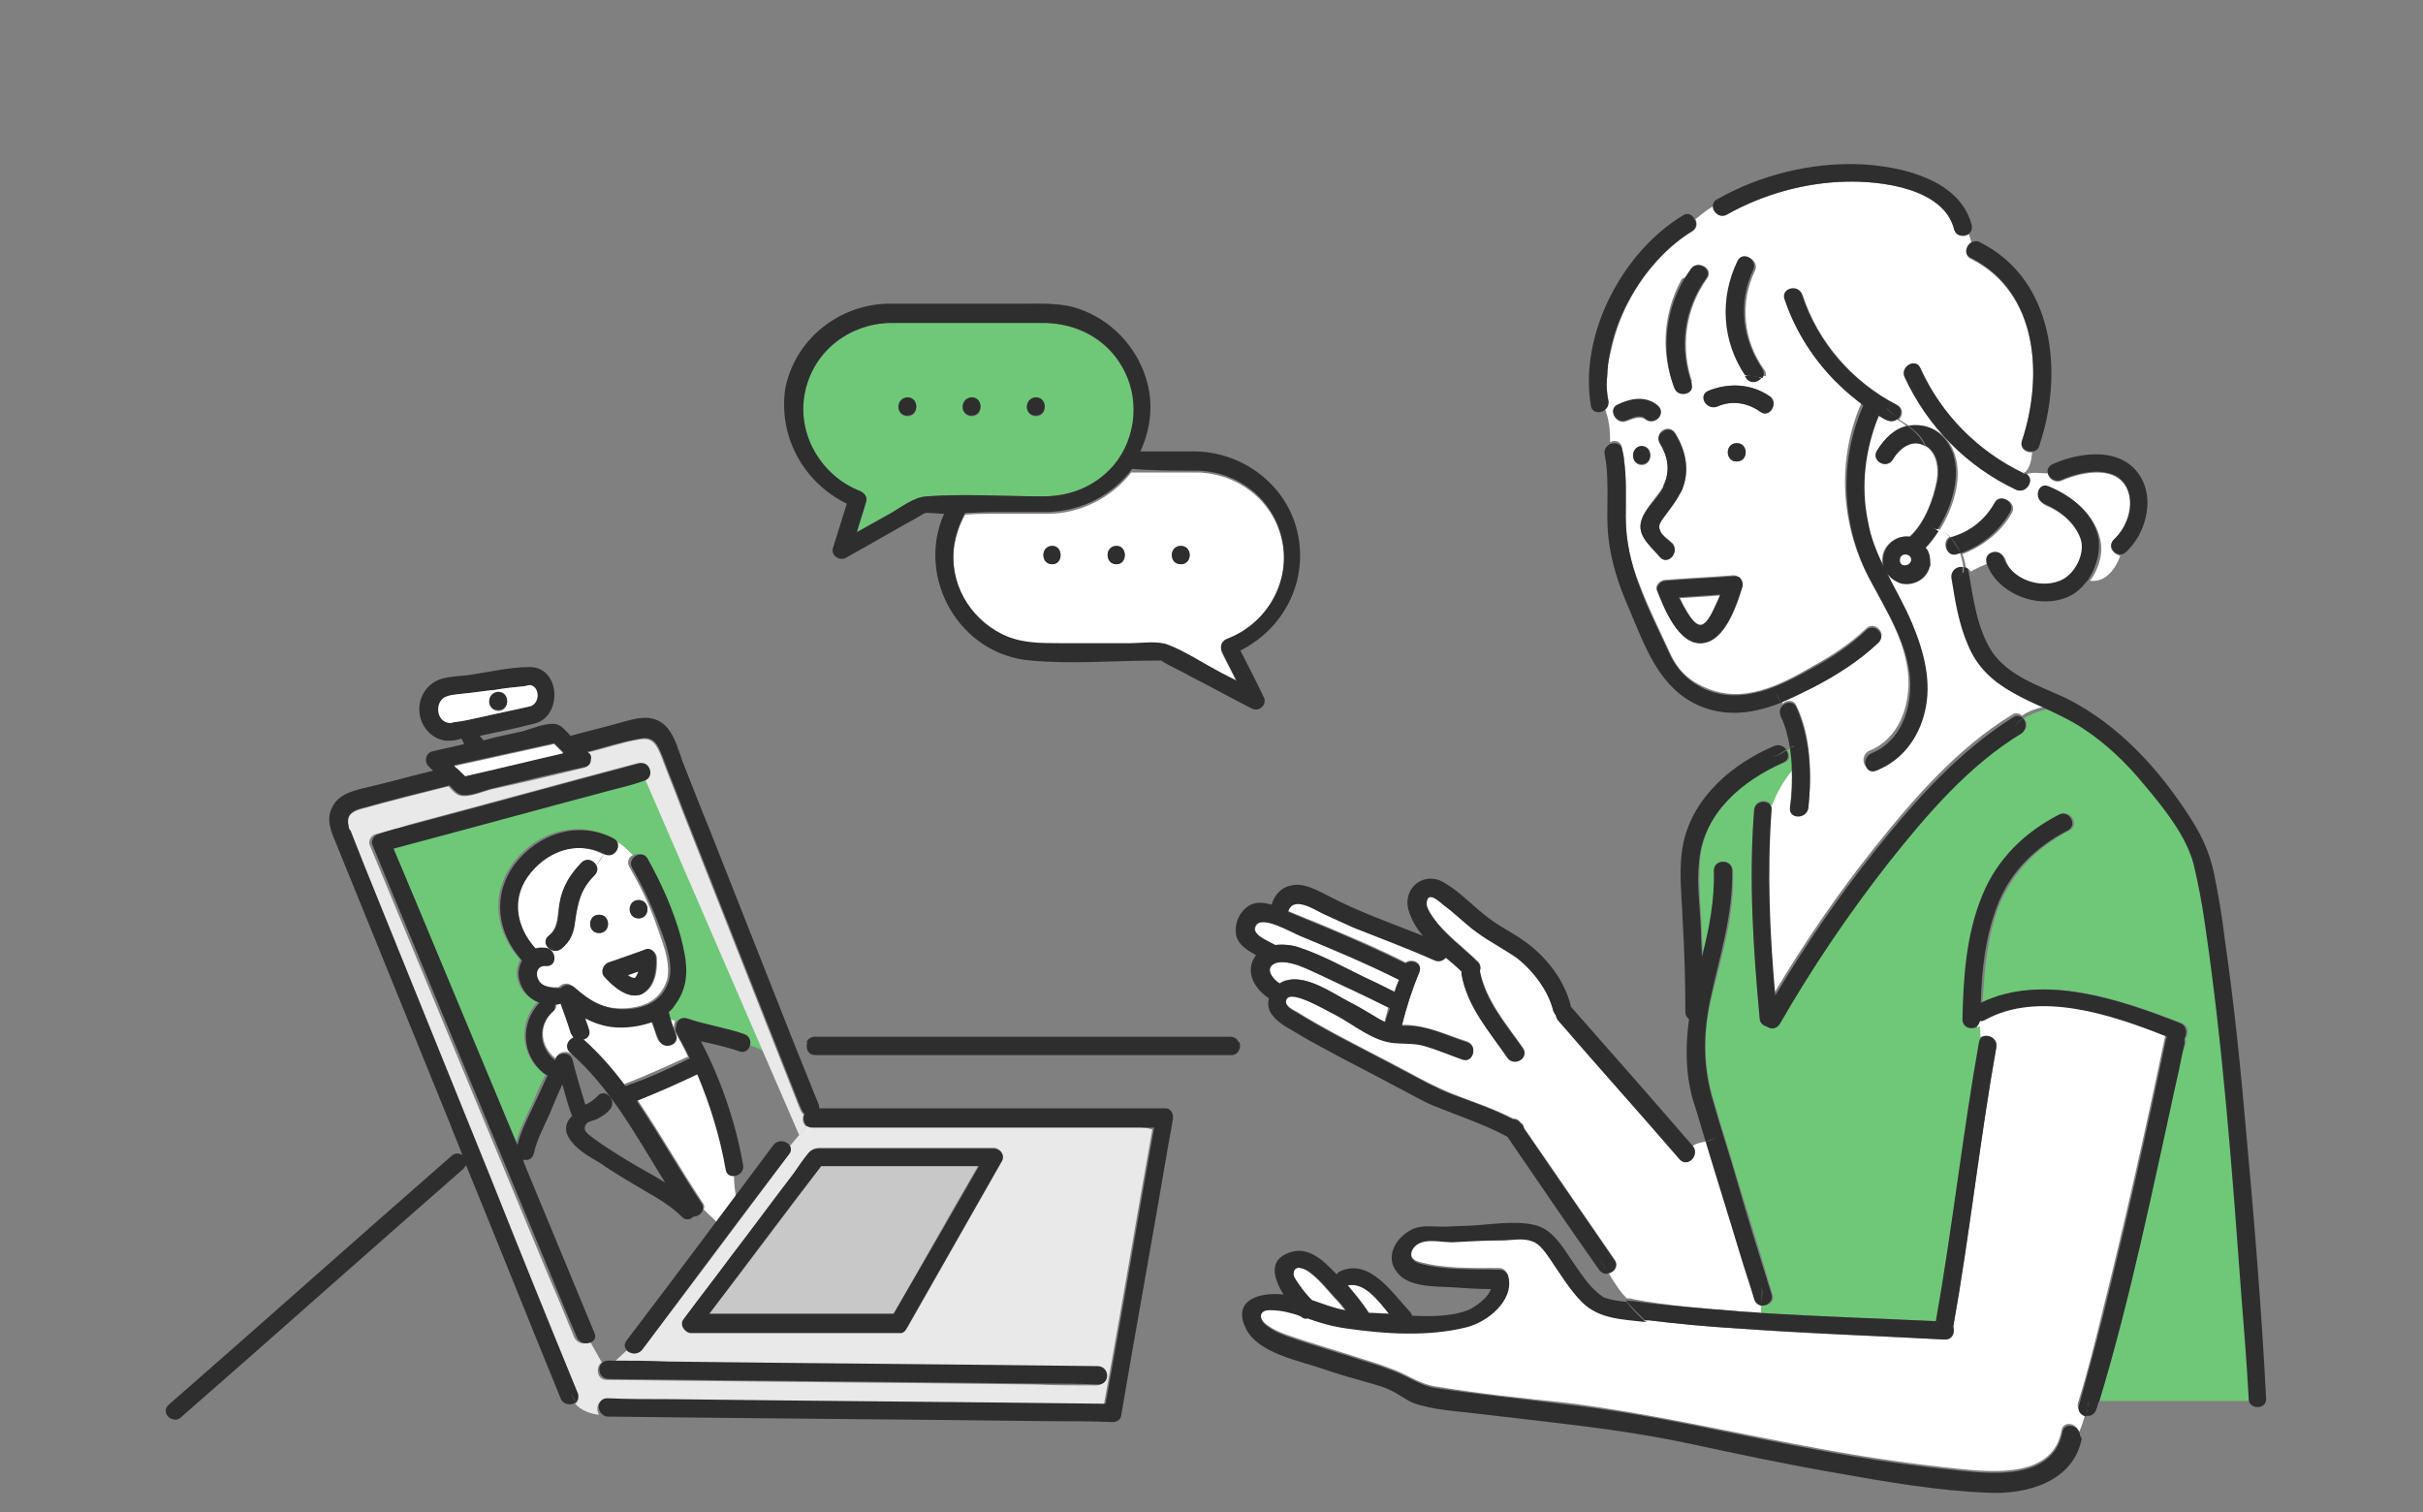 <?xml version="1.0" encoding="utf-8"?>
<!-- Generator: Adobe Illustrator 27.8.1, SVG Export Plug-In . SVG Version: 6.00 Build 0)  -->
<svg version="1.1" id="レイヤー_1" xmlns="http://www.w3.org/2000/svg" xmlns:xlink="http://www.w3.org/1999/xlink" x="0px"
	 y="0px" viewBox="0 0 264.1 164.8" style="enable-background:new 0 0 264.1 164.8;" xml:space="preserve">
<rect x="0" y="0" width="264.1" height="164.8" fill="#808080" stroke="none"/>
<style type="text/css">
	.st0{fill:#6EC878;}
	.st1{fill:#FFFFFF;}
	.st2{fill:#D6D6D6;}
	.st3{fill:#323232;}
	.st4{fill:#5A5A5A;}
	.st5{fill:#2E2E2E;}
	.st6{fill:#44D2B3;}
	.st7{fill:#E9E9E9;}
	.st8{fill:#C8C8C8;}
	.st9{fill:none;stroke:#323232;stroke-width:3;stroke-linecap:round;stroke-linejoin:round;stroke-miterlimit:10;}
</style>
<g>
	<path class="st0" d="M-522.8,74.1C-522.9,74.1-522.9,74.1-522.8,74.1L-522.8,74.1z"/>
	<path class="st0" d="M-521.5,94.9C-521.5,94.9-521.5,94.9-521.5,94.9C-521.5,94.9-521.5,94.9-521.5,94.9z"/>
	<path class="st1" d="M-523.2,91.1c0-0.2,0.1-0.3,0.1-0.5c0,0,0.1-0.1,0.1-0.1c0,0,0,0,0,0c0,0,0.1,0,0.1,0c0,0,0,0,0,0
		c0.1,0,0.2,0,0.3,0c0.5,0.1,1,0.4,1.4,0.7c0.3,0.2,0.5,0.5,0.8,0.8c0.1,0.1,0.2,0.4,0.3,0.6c0.1,0.3,0.2,0.7,0.3,1.1
		c0,0.3,0,0.7,0,1c0,0.1-0.1,0.3-0.1,0.4c0,0-0.1,0.1-0.1,0.2c0,0.1-0.1,0.1-0.1,0.2c0,0,0,0-0.1,0.1c0,0,0,0-0.1,0c0,0,0,0-0.1,0
		c-0.1,0-0.1,0-0.1,0c0,0-0.1,0-0.1,0c-0.1,0-0.1,0-0.1,0c-0.2-0.1-0.4-0.1-0.6-0.2c-0.1,0-0.1-0.1-0.2-0.1c0,0,0,0-0.1-0.1
		c-0.2-0.1-0.3-0.3-0.5-0.5c-0.3-0.4-0.5-0.8-0.7-1.3c0,0,0,0,0,0c-0.2-0.4-0.3-0.8-0.4-1.3c0-0.3,0-0.1,0,0c0,0,0,0,0,0.1
		C-523.2,91.6-523.2,91.4-523.2,91.1C-523.2,91.1-523.2,91.1-523.2,91.1z"/>
	<path class="st0" d="M-520.5,95.3C-520.6,95.3-520.6,95.3-520.5,95.3C-520.5,95.3-520.5,95.3-520.5,95.3
		C-520.5,95.3-520.5,95.3-520.5,95.3z"/>
	<path class="st0" d="M-522.8,90.4C-522.8,90.4-522.8,90.4-522.8,90.4C-522.8,90.4-522.8,90.4-522.8,90.4z"/>
	<path class="st0" d="M-522,94.4C-522,94.4-521.9,94.5-522,94.4C-521.9,94.5-522,94.5-522,94.4z"/>
	<polygon class="st0" points="-523,90.4 -523,90.4 -523,90.4 	"/>
	<path class="st0" d="M-520.4,95.3C-520.4,95.3-520.4,95.3-520.4,95.3C-520.4,95.3-520.4,95.3-520.4,95.3
		C-520.4,95.3-520.4,95.3-520.4,95.3z"/>
	<path class="st0" d="M-522.9,90.4C-522.9,90.4-522.9,90.4-522.9,90.4C-522.8,90.4-522.8,90.4-522.9,90.4
		C-522.8,90.4-522.8,90.4-522.9,90.4C-522.8,90.4-522.9,90.4-522.9,90.4C-522.9,90.4-522.9,90.4-522.9,90.4z"/>
	<path class="st0" d="M-522.9,90.4C-522.9,90.4-522.9,90.4-522.9,90.4C-522.9,90.4-522.9,90.4-522.9,90.4
		C-522.9,90.4-522.9,90.4-522.9,90.4z"/>
	<polygon class="st0" points="-522.9,90.4 -522.9,90.4 -522.9,90.4 	"/>
	<path class="st0" d="M-519.9,95.1C-519.9,95.1-519.9,95-519.9,95.1C-519.9,95-519.9,95-519.9,95.1C-519.9,95-519.9,95.1-519.9,95.1
		z"/>
	<path class="st0" d="M-520.2,95.3c-0.1,0-0.2,0-0.1,0C-520.3,95.3-520.2,95.3-520.2,95.3z"/>
	<path class="st0" d="M-520.1,95.3C-520.2,95.3-520.2,95.3-520.1,95.3C-520.2,95.3-520.2,95.3-520.1,95.3
		C-520.2,95.3-520.2,95.3-520.1,95.3C-520.2,95.3-520.2,95.3-520.1,95.3z"/>
	<path class="st0" d="M-519.8,94.9c0,0,0,0,0,0.1C-519.9,94.9-519.9,94.9-519.8,94.9z"/>
	<path class="st0" d="M-521.5,94.9C-521.5,94.9-521.6,94.9-521.5,94.9C-521.6,94.9-521.6,94.9-521.5,94.9
		C-521.6,94.9-521.6,94.9-521.5,94.9C-521.5,94.9-521.5,94.9-521.5,94.9z"/>
	<path class="st0" d="M-527.8,118.5C-527.9,118.5-528,118.5-527.8,118.5L-527.8,118.5z"/>
	<path class="st0" d="M-532.3,123.4C-532.3,123.4-532.3,123.4-532.3,123.4C-532.4,123.4-532.4,123.4-532.3,123.4
		C-532.4,123.4-532.4,123.4-532.3,123.4z"/>
	<path class="st0" d="M-531.6,123.4C-531.7,123.4-531.7,123.4-531.6,123.4C-531.8,123.4-531.8,123.4-531.6,123.4z"/>
	<path class="st0" d="M-533.2,124C-533.2,124-533.2,124-533.2,124C-533.2,124-533.2,124-533.2,124C-533.2,124-533.2,124-533.2,124
		C-533.2,124-533.2,124-533.2,124z"/>
	<path class="st0" d="M-527.8,118.5c0.1,0,0.1,0,0.1,0C-527.7,118.5-527.8,118.5-527.8,118.5z"/>
	<path class="st0" d="M-532.3,123.4C-532.3,123.4-532.3,123.4-532.3,123.4C-532.2,123.4-532.2,123.4-532.3,123.4z"/>
	<path class="st0" d="M-531.6,123.4C-531.6,123.4-531.6,123.4-531.6,123.4C-531.6,123.4-531.6,123.4-531.6,123.4
		C-531.6,123.4-531.6,123.4-531.6,123.4z"/>
	<path class="st2" d="M-588.5,106.8c-1.7-5.9-3.5-11.8-5.3-17.6c0-0.5,0.4-0.3,0.8-0.3c6.6,0.4,13.3,0.8,19.9,1.3
		c1.1-0.1,0.8,0.7,1.1,1.5c1.5,5,3,10,4.6,15c-2.5,0.6-4.5,3.1-6.3,4.8c-2.6,2.6-5.2,5.1-7.8,7.8l-0.1-2.3c0.7,0.1,1.4-0.2,1.7-1
		c1.5-3.8,2.7-7.7,3.7-11.7c0.6-2.5,0-5.5-2.8-6.1c-5.6-0.7-5.8,6.6-7.9,10.2c-0.8,1.5-1.8,2.9-2.6,4.4l-1.2-4.3
		C-589.6,109-588,108.2-588.5,106.8z"/>
	<path class="st0" d="M-510.3,137.9c-0.2,3.7-0.5,7.2,0.9,10.6c2.1,5.1,5.1,9.8,8.1,14.4c1.3,2.1,2.8,4.2,3.9,6.5
		c0.4,0.8,0.1,1.5-0.4,1.9h53.7c0.2-11.5,0.4-23,0.6-34.5c0-2.9-1.7-4.9-4.3-5.9c-5.1-2-10-4.7-14.7-7.5c-0.3-0.2-0.5-0.4-0.6-0.6
		c-3,5.7-13.6,14.2-7,20.8c1.4,1.3-0.7,3.4-2.1,2.1c-3.4,1.7-7.6,1.1-9.9-2.1c0.2,1-0.6,2.1-1.8,1.8c-6.2-1.6-10.9-6.9-12.9-12.9
		l-2,0.5c0.2,0.7-0.2,1.6-1.1,1.8c-1.9,0.4-3.9,0.8-5.8,1.2c-0.9,0.2-1.9-0.4-1.9-1.4l-2.3,0.3C-510.2,136.1-510.3,137-510.3,137.9z
		 M-472.2,164.7c5.3-11.2,7.5-25.3,18.9-32.3c1.7-1,3.2,1.6,1.5,2.6c-5.8,3.5-9.2,9.6-11.5,15.8c-2,5.2-3.9,10.4-6.2,15.4
		C-470.4,168-473,166.5-472.2,164.7z"/>
	<path class="st1" d="M-534.5,136.8l0.9-0.3L-534.5,136.8c-0.2-0.5-0.6-1-1.4-1c-1,0-1.4-1.7-1.7-2.5c-0.4-1.4-0.7-2.8-0.9-4.2
		c-0.2-0.9-0.4-2,0-2.8c-0.1,0.1,0.2-0.2,0.2-0.2c0,0,0.2-0.1,0.2-0.1c1.4-0.4,2.8,1.5,4.1,0.4c0.9-0.2,1.1-1.4,0.7-2.1
		c0,0,0,0,0-0.1c0,0,0-0.1,0-0.1c0,0,0-0.1,0.1-0.2c0-0.1,0.1-0.1,0.1-0.2c0.1-0.1,0.1-0.1,0.2-0.2c-0.2,0.2-0.1,0.1,0,0
		c0.1,0,0.3-0.2,0.1-0.1c-0.2,0.1,0,0,0.1,0c0.1,0,0.2-0.1,0.3-0.1c0,0,0,0,0.1,0c0.2,0,0.4,0,0.6,0c0,0,0.1,0,0.1,0
		c0.3,0,0.5,0.1,0.8,0.2c0.7,0.3,1.4,0.8,2,1.2c0.7,0.5,1.6,0.1,2.1-0.5c0.9-1.5-1-2.4-2.1-3c0.2-0.5,0.1-1.1,0.1-1.7
		c0-0.2,0.1-0.4,0.1-0.5c0.1-0.2,0.2-0.4,0-0.1c0.1-0.1,0.1-0.2,0.2-0.3c0,0,0.1-0.1,0.1-0.1c0,0,0,0,0,0c0,0,0.1,0,0.1,0
		c0.1,0,0.3,0,0.4,0c2.9,0.7,5.1,2.8,7.9,3.7c0.8,0.3,1.6-0.3,1.8-1c0.1-0.5,0-1.1-0.4-1.4c0.6-0.4,0.9-1.1,0.4-1.9
		c-1.4-2-2.9-3.9-4.3-5.9c-0.4-0.6-1-0.8-1.7-0.7c-1.4,0.3-2.9,0.5-4.3,0.7c-1.1,0.1-3.2,0.7-4-0.4c-1.1-1.6,2.9-2.2,3.8-2.4
		c1.5-0.3,3-0.6,4.5-0.8c1.3-0.2,3-0.8,4.1,0.1c1,0.8,1.8,2,2.7,3l-0.2,0.1l0.2-0.1c1.7,1.9,3.6,3.8,5.8,5.3
		c0.5,0.3,1.4,0.6,1.5,1.2c0.4,1.8-2.7,6.8,0.4,7.2l-0.2,1c-0.7-0.1-1.4,0.2-1.6,1c-1.2,4-1.8,8-2,12.1c-0.3,3.7-0.2,7.5,1.4,11
		c3.1,7.6,8.4,14.1,12.2,21.3h-17.7c0.1-0.3,0.1-0.7-0.2-1.2c-0.7-1.1-1.4-2.2-2.1-3.3c-2.6-4.2-5.3-8.3-7.6-12.6
		c-1.5-2.8-2.5-5.7-2.8-8.8c-0.4-3.7-0.1-7.5,0.1-11.2c0.1-0.7-0.4-1.2-0.9-1.4c-1.5-1.4-2.9-2.7-4.4-4.1c-0.6-0.6-1.5-0.6-2.1,0
		c-0.6,0.5-0.6,1.6,0,2.1c1.5,1.4,2.9,2.7,4.4,4.1c-0.1,0.9-0.1,1.8-0.2,2.7c-0.4,0.2-0.8,0.3-1.2,0.4
		C-534.4,137.7-534.3,137.2-534.5,136.8z"/>
	<path class="st0" d="M-553.9,169.2c-0.7-5.7-1.7-11.3-2.5-17l1.2-6.1c0.8,0.3,1.8,0.1,2.1-0.9c1-3.4,2.2-6.7,3-10.1
		c0.7-4,5.4-4.6,8.6-5.7c0.7,3.4,1.1,9.4,5.6,9.5c0.6,0,1-0.3,1.3-0.7c0.4-0.1,0.8-0.2,1.2-0.4c-0.2,3.1-0.2,6.3,0.3,9.4
		c0.9,5.8,4.2,10.8,7.2,15.7c1.8,2.9,3.6,5.7,5.4,8.6h-33.8l-0.2-0.9C-554.1,170.2-553.8,169.8-553.9,169.2z"/>
	<path class="st1" d="M-585.1,125.7c0.8-0.2,1.2-1,1-1.8c-0.5-3.2-1.4-6.3-2.9-9.2c1.5-2.8,3.5-5.4,4.4-8.5c0.5-1.3,1.3-5.4,3.1-5
		c1.7,0.7,0.1,3.9-0.2,5.3c-0.8,3-1.8,5.9-2.9,8.8c-0.4,1,0.3,1.7,1.2,1.8l0.1,2.3c-0.7,0.7-1.3,1.3-2,2c-1.3,1.4,0.8,3.5,2.1,2.1
		c3.9-4,7.8-7.9,11.8-11.7c0.8-0.8,1.8-2,3.1-2c1.4-0.1,0.8,1.7,0.3,2.4c-3.7,4.4-7.9,8.3-11.7,12.6c-0.3,0.2-0.6,0.5-0.9,0.7
		c-1.3,1.3,0.4,3.3,1.9,2.3c0.4-0.1,0.8-0.5,1.1-0.8c3.5-2.7,6.9-5.3,10.4-8.1c0.4-0.3,1.1-0.9,1.6-0.9c0.9,0,1.6,0.9,1.3,1.7
		c-0.3,1-1.2,1.7-2,2.4c-0.4,0.3-0.8,0.7-1.2,1.1c0,0,0,0,0,0c-2.7,2.6-5.4,5.2-8.1,7.9c-0.6,0.6-0.5,1.3-0.2,1.8
		c0.1,1.1,1.5,2.1,2.5,1c2.6-2.8,5.3-5.6,7.8-8.5c0.4-0.3,0.7-0.7,1.1-1c0.1,0,0.2-0.1,0.1-0.1c0.1,0,0.2-0.1,0.3-0.1
		c0.3-0.1-0.3,0.1,0.1,0c0,0,0.1,0,0.1,0c0,0,0.1,0,0.1,0c0,0,0,0,0,0c0.1,0,0.1,0.1,0.2,0.1c0.1,0,0.2,0.2,0.3,0.3
		c0,0,0.1,0.2,0.2,0.3c0,0.1,0.1,0.2,0.1,0.3c0,0,0,0,0,0c0,0.1,0,0.2,0,0.2c0,0,0,0,0,0.1c0,0.1-0.1,0.2-0.1,0.3
		c-2,3.2-4.5,6.1-6.9,9c-0.8,0.8-0.5,2.2,0.7,2.5c1.9,2.4,4.3,4.4,5.7,7.1c1.3,2.4,1.6,5.2,2,7.9c0.8,5.7,1.8,11.3,2.5,17
		c0.1,1.2,1.5,1.7,2.3,1.3l0.2,0.9h-19.6l0.6-2.1c0.6,1.2,2.8,1,2.9-0.7c0.3-6.9-1.1-13.5-4.4-19.6c-3.3-6.2-7.3-12.2-9.2-19
		c-0.2-0.7-0.7-1-1.2-1l-0.7-3.3C-585.7,125.8-585.4,125.8-585.1,125.7z"/>
	<path class="st1" d="M-521,47.7c-1,1-1.9,2.1-2.7,3.3c1.1,0.1,1.8,2,0.6,2.9c-4.3,3.8-2.1,10.2-3.5,15.2c-5,10.5-6.2,22.8-1.1,33.5
		c0.6,1.2-0.6,2.4-1.6,2.3l0.5,1.2c2.2-0.5,4.5-0.7,6.7-1c3.7-0.6,5.5,2.9,7.8,5.1l1.7-0.7c0.1-0.6,0.5-1.1,1.1-1.3
		c2.3-0.8,4.7-1.5,7-2.3c1.9-0.5,2.7,2.3,0.8,2.9c-2.3,0.8-4.7,1.5-7,2.3c-0.9,0.3-2-0.6-1.9-1.6l-1.7,0.7c1.3,1.4,2.7,2.8,4.3,3.9
		c0.9,0.6,1.9,1.1,2.5,2.1c1.3,2.3-0.2,5.5-0.6,7.9c-0.1,0.7-0.8,1.1-1.5,1.1l-0.2,1c0.8,0.1,1.6,0.8,1.3,1.8
		c-0.7,2.4-1.3,4.9-1.6,7.4l2.3-0.3c0-0.7,0.4-1.4,1.1-1.5c1.9-0.4,3.9-0.8,5.8-1.2c0.8-0.2,1.7,0.2,1.8,1.1l2-0.5
		c-4.4-13.2,2.4-26.5,3.9-39.7c0.8-7.6,0.1-15.4-1.6-22.8c-1.5-0.4-2.5-1.6-3.4-2.9c-8.6-0.9-14.5-8.7-16.8-16.5
		c-1.5-1.6-1.6-3.7-1.8-5.7c-0.7,0.7-1.3,1.5-1.9,2.3C-519.3,48.3-520.4,48.2-521,47.7z M-509.8,70.3c1.9,0,1.9,3,0,3
		C-511.7,73.3-511.7,70.3-509.8,70.3z M-524.3,70.6c-1.9,0-1.9-3,0-3C-522.4,67.6-522.4,70.6-524.3,70.6z M-518.1,69
		c0.7,0.5,0.9,1.3,0.5,2.1c-1.2,2.8-3.1,5.4-5.3,7.6c-1.5,1.3-3.5-0.7-2.1-2.1c2.1-1.9,3.7-4.4,4.9-7
		C-519.8,68.8-518.7,68.6-518.1,69z"/>
	<path class="st0" d="M-483.5,142.6c0.1-0.1,0.2-0.3,0.3-0.5c0.1,0.3,0.2,0.6,0.4,0.8C-483,142.8-483.3,142.7-483.5,142.6z"/>
	<path class="st1" d="M-498.1,64.5c-8.4-1.9-13.3-9.6-14.6-17.7c-0.1-0.8-1.1-1.2-1.8-1c-2.1,0.7-0.5,3.6-0.3,5.1
		c-1.5-1.6-1.6-3.7-1.8-5.7c7.1-6.9,20.6-9.8,29.5-5.1c1.1,0.6,2.1-0.3,2.2-1.2c3.1,1.7,6.6,3.2,9.1,5.7c-0.3,0.5-0.4,1.2,0.2,1.8
		c0.9,1.1,1.8,2.2,2.5,3.3c0,0.2,0.1,0.3,0.1,0.4c0-0.2-0.1-0.3-0.1-0.4c7.3,11.7,5.2,26.3,6.7,39.4c0.8,8.5,2.4,17.1,2.4,25.7
		c0.1,5.8-4.2,10-7.3,14.5c-3.3,4.9-6.2,12-0.9,16.6c-3.4,1.7-7.6,1.1-9.9-2.1c-0.1-0.3-0.2-0.6-0.5-0.9c-0.1-0.3-0.3-0.5-0.4-0.8
		c-0.1,0.2-0.2,0.4-0.3,0.5c-6.2-1.7-10.1-7.5-11.4-13.5c-1.5-7,0.1-14.1,1.8-20.9c1.7-6.8,3.2-13.5,3.3-20.5
		c0.2-13.6-3.6-27-9.2-39.3c-0.8-1.8-3.4-0.2-2.6,1.5c3,6.5,5.4,13.3,6.9,20.3c-1.5-0.4-2.5-1.6-3.4-2.9
		C-496.9,66.9-496.5,64.8-498.1,64.5z"/>
	<path class="st3" d="M-523.1,91.8C-523.2,91.7-523.1,91.5-523.1,91.8L-523.1,91.8z"/>
	<path class="st3" d="M-521.4,94.9C-521.5,94.9-521.5,94.9-521.4,94.9c-0.1-0.1-0.1-0.1-0.1-0.1c0,0,0,0,0,0
		C-521.4,94.9-521.4,94.9-521.4,94.9z"/>
	<path class="st3" d="M-519.8,94.9c0,0,0,0.1,0,0.1c0,0,0,0,0,0C-519.9,94.9-519.9,94.9-519.8,94.9z"/>
	<path class="st3" d="M-522.9,90.4C-522.9,90.4-522.9,90.4-522.9,90.4C-522.9,90.4-522.8,90.4-522.9,90.4
		C-522.8,90.4-522.9,90.4-522.9,90.4C-522.9,90.4-522.9,90.4-522.9,90.4z"/>
	<path class="st3" d="M-520.2,95.3c0,0-0.1,0-0.1,0C-520.3,95.3-520.3,95.3-520.2,95.3C-520.2,95.3-520.2,95.3-520.2,95.3z"/>
	<path class="st3" d="M-520.4,95.3c0,0-0.1,0-0.1,0C-520.5,95.3-520.5,95.3-520.4,95.3C-520.4,95.3-520.4,95.3-520.4,95.3z"/>
	<path class="st3" d="M-471.5,129.2c3.1-4.4,7.5-8.6,7.3-14.5c0.1-8.6-1.6-17.1-2.4-25.7c-1.5-13.2,0.6-27.7-6.7-39.4
		c-0.4-2.1-1.4-3.8-2.7-5.1c0.5-0.8,1.5-1.2,2.3-0.3c9.7,11,8.9,26.1,9.7,39.9c0.5,8.7,2.1,17.3,2.7,26c0.2,3.6,0.4,7.3-1,10.7
		c0.3-0.1,0.7-0.1,1.1,0.1c4.3,2.4,8.6,4.8,13.1,6.8c3.2,1.1,6.2,3.2,7.1,6.6c0.3,1.2,0.3,2.4,0.3,3.6c-0.2,11.1-0.4,22.3-0.6,33.4
		h-3c0.2-11.5,0.4-23,0.6-34.5c0-2.9-1.7-4.9-4.3-5.9c-5.1-2-10-4.7-14.7-7.5c-0.3-0.2-0.5-0.4-0.6-0.6c-3,5.7-13.6,14.2-7,20.8
		c1.4,1.3-0.7,3.4-2.1,2.1c0.4-0.2,0.8-0.5,1.2-0.7c-0.4,0.3-0.8,0.5-1.2,0.7C-477.7,141.2-474.8,134.1-471.5,129.2z"/>
	<path class="st3" d="M-475.8,46.3c-0.5-0.6-0.5-1.3-0.2-1.8c1.3,1.4,2.3,3,2.7,5.1C-474,48.5-474.8,47.4-475.8,46.3z"/>
	<path class="st3" d="M-521.2,45.9c7.3-10.2,24.4-14.3,35.5-8.5c0.6,0.3,0.8,0.8,0.7,1.4c-0.4-0.2-0.8-0.5-1.2-0.7
		c0.4,0.2,0.8,0.5,1.2,0.7c-0.1,0.9-1.1,1.8-2.2,1.2c-8.9-4.7-22.4-1.7-29.5,5.1c-0.1-0.7-0.2-1.4-0.4-2c0.2,0.6,0.3,1.3,0.4,2
		c-0.7,0.7-1.3,1.5-1.9,2.3c-0.6,0.9-1.7,0.8-2.4,0.3c1.1-1.1,2.3-1.9,3.8-2.6c-1.5,0.6-2.8,1.5-3.8,2.6
		C-521.5,47.3-521.7,46.6-521.2,45.9z"/>
	<path class="st3" d="M-533.5,80.6c0.6-4,1.9-7.7,3.6-11.3c1.2-2.6,0.8-6,1-8.8c0.3-3.6,1.3-6.9,4.3-9.1c0.3-0.2,0.6-0.3,0.9-0.3
		c-1.2,1.7-2.2,3.5-3.4,5.1c1.2-1.6,2.3-3.4,3.4-5.1c1.1,0.1,1.8,2,0.6,2.9c-4.3,3.8-2.1,10.2-3.5,15.2c-5,10.5-6.2,22.8-1.1,33.5
		c0.6,1.2-0.6,2.4-1.6,2.3l-0.7-1.7l0.7,1.7c-0.4,0-0.8-0.3-1-0.8C-533.7,96.7-534.8,88.6-533.5,80.6z"/>
	<path class="st3" d="M-509.8,70.3c1.9,0,1.9,3,0,3C-511.7,73.3-511.7,70.3-509.8,70.3z"/>
	<path class="st3" d="M-524.3,70.6c-1.9,0-1.9-3,0-3C-522.4,67.6-522.4,70.6-524.3,70.6z"/>
	<path class="st3" d="M-511.6,109l-0.9,0.4c0.1-0.6,0.5-1.1,1.1-1.3c2.3-0.8,4.7-1.5,7-2.3c1.9-0.5,2.7,2.3,0.8,2.9
		c-2.3,0.8-4.7,1.5-7,2.3c-0.9,0.3-2-0.6-1.9-1.6L-511.6,109z"/>
	<path class="st3" d="M-555.1,146l0.6-3.1L-555.1,146c0.8,0.3,1.8,0.1,2.1-0.9c1-3.4,2.2-6.7,3-10.1c0.7-4,5.4-4.6,8.6-5.7
		c0.7,3.4,1.1,9.4,5.6,9.5c1.2,0,1.6-1.2,1.4-2l-2.1,0.6l2.1-0.6c-0.2-0.5-0.6-1-1.4-1c-1,0-1.4-1.7-1.7-2.5
		c-0.4-1.4-0.7-2.8-0.9-4.2c-0.2-0.9-0.4-2,0-2.8c-0.1,0.1,0.2-0.2,0.2-0.2c0,0,0.2-0.1,0.2-0.1c1.4-0.4,2.8,1.5,4.1,0.4
		c0.9-0.2,1.1-1.4,0.7-2.1c0,0,0,0,0-0.1c0,0,0-0.1,0-0.1c0,0,0-0.1,0.1-0.2c0-0.1,0.1-0.1,0.1-0.2c0.1-0.1,0.1-0.1,0.2-0.2
		c-0.2,0.2-0.1,0.1,0,0c0.1,0,0.3-0.2,0.1-0.1c-0.2,0.1,0,0,0.1,0c0.1,0,0.2-0.1,0.3-0.1c0,0,0,0-0.1,0c0,0,0.1,0,0.1,0
		c0.1,0,0.1,0,0,0c0.2,0,0.4,0,0.6,0c0,0,0,0,0.1,0c0,0,0,0,0.1,0c0,0,0,0,0,0c0.3,0,0.5,0.1,0.8,0.2c0.7,0.3,1.4,0.8,2,1.2
		c0.7,0.5,1.6,0.1,2.1-0.5c0.9-1.5-1-2.4-2.1-3c0.2-0.5,0.1-1.1,0.1-1.7c0-0.2,0.1-0.4,0.1-0.5c0.1-0.2,0.2-0.4,0-0.1
		c0.1-0.1,0.1-0.2,0.2-0.3c0,0,0.1-0.1,0.1-0.1c0,0,0,0,0,0c0,0,0.1,0,0.1,0c0.1,0,0.3,0,0.4,0c2.9,0.7,5.1,2.8,7.9,3.7
		c0.8,0.3,1.6-0.3,1.8-1c0.1-0.5,0-1.1-0.4-1.4c0.6-0.4,0.9-1.1,0.4-1.9c-1.4-2-2.9-3.9-4.3-5.9c-0.4-0.6-1-0.8-1.7-0.7
		c-1.4,0.3-2.9,0.5-4.3,0.7c-1.1,0.1-3.2,0.7-4-0.4c-1.1-1.6,2.9-2.2,3.8-2.4c1.5-0.3,3-0.6,4.5-0.8c1.3-0.2,3-0.8,4.1,0.1
		c1,0.8,1.8,2,2.7,3l3-1.2c-2.3-2.2-4.1-5.7-7.8-5.1c-2.2,0.3-4.5,0.6-6.7,1l0.9,2.1l-0.9-2.1c-1.2,0.3-2.4,0.6-3.5,1
		c-3,1.1-4.4,5.1-1.5,7.2c2.9,1.9,6.4,0.5,9.5,0.1c0.9,1.2,1.8,2.5,2.7,3.7c-2-1.1-4.1-2.5-6.5-2.6c-2.6-0.1-3.9,2.6-3.8,4.9
		c-1.8-0.1-3.8,1-4.2,2.8c-2.6-0.9-5.3,0.5-5.5,3.4c-0.3-0.1-0.6-0.2-1-0.1c-3.2,1-6.8,1.8-9,4.7c-1.3,1.6-1.3,3.7-2,5.6
		c-0.8,2.5-1.6,5-2.4,7.5C-556.2,145.1-555.8,145.7-555.1,146z M-527.8,118.5c0.1,0,0.1,0,0.1,0
		C-527.7,118.5-527.8,118.5-527.8,118.5z M-527.9,118.5C-527.9,118.5-527.9,118.5-527.9,118.5C-527.9,118.5-527.9,118.5-527.9,118.5
		z M-533.2,124C-533.2,124-533.2,124-533.2,124C-533.2,124-533.2,124-533.2,124C-533.2,124-533.2,124-533.2,124z"/>
	<path class="st3" d="M-512.5,111.9c0.8,0.7,1.6,1.5,2.5,2.1c0.9,0.6,1.9,1.1,2.5,2.1c1.3,2.3-0.2,5.5-0.6,7.9
		c-0.1,0.7-0.8,1.1-1.5,1.1l1-4.1l-1,4.1c-3.1-0.3,0-5.4-0.4-7.2c-0.2-0.6-1-0.9-1.5-1.2c-2.1-1.5-4-3.3-5.8-5.3l3-1.2
		C-513.7,110.7-513.1,111.4-512.5,111.9z"/>
	<path class="st3" d="M-520.2,69.5c-1.1,2.6-2.8,5-4.9,7c-1.3,1.4,0.7,3.5,2.1,2.1c2.3-2.1,4.1-4.7,5.3-7.6c0.3-0.8,0.2-1.6-0.5-2.1
		C-518.7,68.6-519.8,68.8-520.2,69.5z M-522.8,74.1C-522.9,74.1-522.9,74.1-522.8,74.1L-522.8,74.1z"/>
	<path class="st3" d="M-482.2,143.8c-0.2-0.3-0.4-0.6-0.5-0.9C-482.5,143.2-482.3,143.5-482.2,143.8z"/>
	<path class="st3" d="M-496.5,132.6l-0.5,0.1c-4.4-13.2,2.4-26.5,3.9-39.7c0.8-7.6,0.1-15.4-1.6-22.8c0.7,0.2,1.5,0.2,2.5-0.1
		c-1,0.3-1.8,0.2-2.5,0.1c-1.6-7-4-13.8-6.9-20.3c-0.8-1.7,1.8-3.3,2.6-1.5c5.6,12.3,9.5,25.6,9.2,39.3c-0.1,7-1.7,13.8-3.3,20.5
		c-1.7,6.8-3.2,14-1.8,20.9c1.3,6,5.2,11.8,11.4,13.5c-1.1,1.3-2.8,0.5-3.7,0.5c0.9,0,2.6,0.8,3.7-0.5c0.3,0.1,0.5,0.2,0.7,0.3
		c0.2,0.3,0.3,0.6,0.5,0.9c0.2,1-0.6,2.1-1.8,1.8c-6.2-1.6-10.9-6.9-12.9-12.9L-496.5,132.6z"/>
	<path class="st3" d="M-513.4,139.1c0.2-4.1,0.8-8.1,2-12.1c0.2-0.8,0.9-1.1,1.6-1l-1.8,7.3l1.8-7.3c0.8,0.1,1.6,0.8,1.3,1.8
		c-0.7,2.4-1.3,4.9-1.6,7.4l-1,0.1l1-0.1c-0.4,4.5-1,9.1,0.7,13.4c2.1,5.1,5.1,9.8,8.1,14.4c1.3,2.1,2.8,4.2,3.9,6.5
		c0.4,0.8,0.1,1.5-0.4,1.9h-1.9c-3.8-7.2-9-13.7-12.2-21.3C-513.6,146.7-513.7,142.8-513.4,139.1z"/>
	<path class="st3" d="M-532.3,123.4C-532.3,123.4-532.3,123.4-532.3,123.4C-532.3,123.4-532.3,123.4-532.3,123.4
		C-532.3,123.4-532.3,123.4-532.3,123.4z"/>
	<path class="st3" d="M-531.6,123.4C-531.6,123.4-531.6,123.4-531.6,123.4c0,0-0.1,0-0.1,0C-531.7,123.4-531.7,123.4-531.6,123.4
		C-531.6,123.4-531.6,123.4-531.6,123.4z"/>
	<path class="st3" d="M-537.5,128.8c0.6-0.6,1.5-0.6,2.1,0c1.5,1.4,2.9,2.7,4.4,4.1c0.5,0.2,1,0.6,0.9,1.4
		c-0.3,3.7-0.5,7.5-0.1,11.2c0.3,3.2,1.3,6.1,2.8,8.8c2.4,4.3,5,8.5,7.6,12.6c0.7,1.1,1.4,2.2,2.1,3.3c0.3,0.4,0.3,0.8,0.2,1.2h-3
		c-1.8-2.8-3.6-5.7-5.4-8.6c-3-4.9-6.3-9.9-7.2-15.7c-0.6-4-0.4-8.1-0.1-12.1c-1.5-1.4-2.9-2.7-4.4-4.1
		C-538.1,130.4-538.1,129.3-537.5,128.8z"/>
	<path class="st3" d="M-594.1,85.9c7.2,0.3,14.5,0.9,21.7,1.3c2.5,0.2,2.9,2.3,3.5,4.2c1.5,4.8,2.9,9.6,4.4,14.4
		c0.1,0.4,0.1,0.8-0.1,1.1c3.3,1.7,2.4,5.8,0.1,8c3.7-1,6.9,3.5,4.6,6.7c2,1.1,2.7,3.8,1.6,5.8c-1.8,2.9-4.1,5.5-6.2,8.2
		c2.1,2.3,4.4,4.5,5.8,7.3c1.6,2.9,1.9,6.2,2.4,9.4l-0.6,3.1l0.6-3.1c0.8,5.7,1.8,11.3,2.5,17c0.2,1.9-2.8,1.9-3,0
		c-0.7-5.7-1.7-11.3-2.5-17c-0.4-2.7-0.6-5.5-2-7.9c-1.4-2.7-3.9-4.8-5.7-7.1c-1.1-0.3-1.4-1.7-0.7-2.5c2.4-2.9,4.9-5.8,6.9-9
		c0-0.1,0.1-0.2,0.1-0.3c0,0,0,0,0-0.1c0-0.1,0-0.2,0-0.2c0,0,0,0,0,0c0-0.1-0.1-0.2-0.1-0.3c0,0-0.2-0.2-0.2-0.3
		c-0.1-0.1-0.2-0.2-0.3-0.3c-0.1,0-0.1-0.1-0.2-0.1c0,0,0,0,0,0c0,0-0.1,0-0.1,0c0,0-0.1,0-0.1,0c-0.4,0.1,0.2-0.1-0.1,0
		c-0.1,0-0.2,0-0.3,0.1c0,0-0.1,0.1-0.1,0.1c-0.4,0.3-0.7,0.7-1.1,1c-2.5,2.9-5.2,5.7-7.8,8.5c-1,1.1-2.5,0.1-2.5-1
		c-0.3-0.5-0.4-1.2,0.2-1.8c2.7-2.6,5.3-5.3,8.1-7.9c0,0,0,0,0,0c0.4-0.4,0.8-0.8,1.2-1.1c0.8-0.7,1.6-1.4,2-2.4
		c0.3-0.8-0.5-1.8-1.3-1.7c-0.6,0-1.2,0.5-1.6,0.9c-3.4,2.7-6.9,5.4-10.4,8.1c-0.3,0.3-0.7,0.8-1.1,0.8c-1.5,1-3.2-1-1.9-2.3
		c0.3-0.2,0.6-0.5,0.9-0.7c3.8-4.3,8-8.2,11.7-12.6c0.4-0.7,1.1-2.5-0.3-2.4c-1.2,0.1-2.2,1.2-3.1,2c-4,3.8-8,7.8-11.8,11.7
		c-1.3,1.4-3.5-0.7-2.1-2.1c0.6-0.7,1.3-1.3,2-2l0,1.7l0-1.7c2.6-2.6,5.2-5.2,7.8-7.8c1.7-1.7,3.8-4.2,6.3-4.8
		c-1.7-5.4-3.3-11-5-16.4c-6.8-0.8-13.8-0.9-20.6-1.4c-1.3-0.3-0.6,0.9-0.4,1.5c1.6,5.5,3.3,10.9,4.9,16.4c0.4,1.4-1.1,2.2-2.1,1.7
		l-0.7-2.6l0.7,2.6c-0.3-0.2-0.6-0.5-0.8-0.9c-1.3-4.2-2.5-8.4-3.8-12.6c-0.5-1.6-1.1-3.3-1.5-5C-597.1,88.2-596,86.2-594.1,85.9z"
		/>
	<path class="st3" d="M-589.4,112.8l0.7,2.4L-589.4,112.8c0.8-1.5,1.8-2.9,2.6-4.4c2.1-3.5,2.3-10.9,7.9-10.2
		c2.9,0.6,3.4,3.6,2.8,6.1c-1,4-2.2,7.9-3.7,11.7c-0.3,0.8-1,1.1-1.7,1l-0.1-1.9l0.1,1.9c-0.8-0.1-1.6-0.8-1.2-1.8
		c1.1-2.9,2.1-5.8,2.9-8.8c0.3-1.3,1.9-4.5,0.2-5.3c-1.8-0.4-2.6,3.7-3.1,5c-0.9,3.1-2.9,5.7-4.4,8.5c1.5,2.9,2.4,6,2.9,9.2
		c0.2,1.1-0.7,2.2-1.8,1.8l-0.5-2.6l0.5,2.6c-0.5-0.1-1-0.5-1.1-1c-0.3-1.9-0.7-3.8-1.4-5.7c-0.4-1.4-1.2-2.6-1.7-3.9
		C-590.3,114.3-589.8,113.5-589.4,112.8z"/>
	<path class="st3" d="M-585.2,129l1.2,5.5L-585.2,129c0.5,0.1,1,0.4,1.2,1c2,6.8,5.9,12.8,9.2,19c3.3,6.1,4.7,12.7,4.4,19.6
		c-0.1,1.7-2.3,1.9-2.9,0.7l0.4-1.3l-0.4,1.3c-0.1-0.2-0.1-0.4-0.1-0.7c0.2-3.7-0.1-7.3-1-10.9c-2.8-9.5-9.8-17.2-12.4-26.9
		C-587.3,129.6-586.2,128.9-585.2,129z"/>
	<path class="st3" d="M-465.7,148.6c2.6-6.4,6.4-12.5,12.4-16.1c1.7-1,3.2,1.6,1.5,2.6c-5.8,3.5-9.2,9.6-11.5,15.8
		c-2,5.2-3.9,10.4-6.2,15.4c-0.8,1.8-3.4,0.2-2.6-1.5C-469.8,159.4-467.9,154-465.7,148.6z"/>
	<path class="st3" d="M-514.6,45.7c0.7-0.2,1.7,0.2,1.8,1c1.4,8.1,6.2,15.8,14.6,17.7c1.6,0.3,1.3,2.5,0,2.9
		c-0.3-0.4-0.7-0.8-1.1-1.2c0.4,0.4,0.7,0.8,1.1,1.2c-8.6-0.9-14.5-8.7-16.8-16.5c0.4,0.5,1,0.9,1.7,1.3c-0.7-0.4-1.3-0.8-1.7-1.3
		C-515.1,49.3-516.7,46.5-514.6,45.7z"/>
	<path class="st3" d="M-507.1,134.8l-0.6,0.1c0-0.7,0.4-1.4,1.1-1.5c1.9-0.4,3.9-0.8,5.8-1.2c0.8-0.2,1.7,0.2,1.8,1.1l-6.6,1.7
		l6.6-1.7c0.2,0.7-0.2,1.6-1.1,1.8c-1.9,0.4-3.9,0.8-5.8,1.2c-0.9,0.2-1.9-0.4-1.9-1.4L-507.1,134.8z"/>
</g>
<g>
	<path class="st0" d="M-156.3,150.8C-156.3,150.8-156.3,150.8-156.3,150.8C-156.3,150.8-156.3,150.8-156.3,150.8z"/>
	<path class="st0" d="M-161.6,151.2c-0.1,0-0.1,0-0.1,0C-161.7,151.1-161.7,151.1-161.6,151.2z"/>
	<path class="st0" d="M-162.1,151.1C-162.1,151.1-162,151.1-162.1,151.1C-162,151.1-162,151.1-162.1,151.1z"/>
	<path class="st0" d="M-216.9,71.1c0,0.1,0,0.1,0,0.2C-216.9,71.2-216.9,71.2-216.9,71.1C-216.9,71.1-216.9,71.1-216.9,71.1
		C-216.9,71.1-216.9,71.1-216.9,71.1z"/>
	<path class="st0" d="M-155.5,150.6C-155.5,150.6-155.5,150.6-155.5,150.6L-155.5,150.6z"/>
	<path class="st0" d="M-156.4,150.8C-156.4,150.8-156.3,150.8-156.4,150.8C-156.3,150.8-156.3,150.8-156.4,150.8
		C-156.3,150.8-156.3,150.8-156.4,150.8C-156.4,150.8-156.4,150.8-156.4,150.8z"/>
	<path class="st0" d="M-216.9,71.1C-216.9,71.1-216.9,71.1-216.9,71.1C-216.9,71.1-216.9,71-216.9,71.1
		C-216.8,70.9-216.9,71-216.9,71.1z"/>
	<path class="st0" d="M-294,132.6c1.1,13.1,2.2,26.1,3.3,39.2h9.9c-1.2-10.4-2.5-20.9-3.7-31.3c-0.6-3.8-0.6-7.9-1.6-11.5
		c-1-2.5-3.2-3.3-5.5-3.6c-15-2-29.9-4-44.9-6c-4-0.9-6.1-0.5-5.4,4.1c1.4,16.1,2.8,32.3,4.2,48.4h43.9c-1.1-13.1-2.2-26.1-3.3-39.2
		C-297.2,130.7-294.2,130.7-294,132.6z"/>
	<path class="st0" d="M-191,161.7c-0.2,0.1-0.3,0.2-0.5,0.3c0.7,0,1.3,0,2,0c0-0.4,0-0.9-0.1-1.3C-190,161-190.5,161.4-191,161.7z"
		/>
	<path class="st2" d="M-103.1,139.7c-18.5,0-37.1,0-55.6,0c-1.1,0-1.6-1-1.4-1.9h-4.6c0.3,0.5,0.8,0.4,1.4,0.5
		c1.8,0.3,2.8,1.9,3.9,3.2c0.3,0.5,0.5,0.9,0.9,1.2c2.1,0,3.4,2,4.8,3.3c0.7,0.7,1.5,1.4,1.8,2.4c1,2.6-1.3,5.3-4,5.4
		c-2.2,0.2-3.8-1.6-5.6-2.6c-0.1,0-0.2,0-0.4-0.1c-0.4,0.2-0.8,0.1-1.2-0.1c-4.3,3.6-9.8,5.7-15.4,6c-0.7,0-1.2-0.4-1.3-0.9
		c-1.2,1-2.5,1.9-3.9,2.7c-0.7,0.5-1.7,0.1-2.1-0.6c-1.3,0.7-2.4,1.6-3.6,2.4c0,0.4,0.1,0.9,0.1,1.3c15.5,0,31.1,0,46.6,0
		c0.8,0,1.3,0.5,1.4,1.1h4.7c9.8-3.9,19.5-7.8,29.3-11.7c5-2,9.9-4,14.9-6c0.5-0.2,0.8-0.1,1.1,0.1l0.6-2.4c-0.9,0.1-2-0.7-1.8-1.9
		c0.2-1.1,0.4-2.3,0.6-3.4h-9.8C-101.5,138.7-102,139.7-103.1,139.7z"/>
	<path class="st1" d="M-86,91.4c-24.2-0.1-48.5,0-72.7,0c-1.4,0.1-3.2-0.5-4.3,0.6c0,0-0.4,0.5-0.4,0.5c-1.6,12.5-3.3,25.1-4.9,37.6
		c-0.2,1.3-1.6,1.7-2.4,1.2l-0.1,1.1c2.9-0.2,4.9,1.2,5.6,4c0.1,0.4,0.2,0.9,0.4,1.3h4.6c0.1-0.6,0.6-1.1,1.4-1.1
		c12.3,0,24.5,0,36.8,0c6.3,0,12.6,0,18.8,0c0.8,0,1.2,0.5,1.4,1.1h9.8c2.6-14.3,5.2-28.6,7.8-42.8C-83.5,93.1-83.7,91.6-86,91.4z"
		/>
	<path class="st1" d="M-212.2,123c-0.9,0-1.4-0.7-1.5-1.5c-0.1-2.1-0.4-4.3-0.5-6.4c0.3-5,1.3-10,1.8-15c-1.3,0.2-2.1-1.7-1.1-2.5
		c0.5-0.4,1.1-0.9,1.6-1.4c0.1-0.8,0.3-1.7,1-1.9c0-1.3-1.3-2.4-1.4-3.9c-0.2-1.6,0.2-3.1,0.3-4.7c0-0.7,0-2.1-0.8-2.4
		c-0.9-0.3-1.5-1.4-0.8-2.3c-0.2-1.4,0.6-2.3,1.1-3.6c0-0.1-0.1-0.1-0.2-0.2c-3.6-2.3-7.8-3.8-11.9-5c-0.7-0.1-1.3-0.3-1.9,0.1
		c0.1-0.1,0.1,0.1,0,0c0,0.3,0.1,0.6,0.2,1c2.4,1.6,5.1,2.9,7.9,3.6c0.7,0.2,1,0.7,1.1,1.3c1.2,0.6,3.6,0.8,3.2,2.6
		c-0.2,0.7-1.1,1.3-1.8,1c-2.8-1-5.5-2.1-8.4-2.8c-0.4-0.1-0.8-0.1-1,0.1c0.1-0.1-0.1,0.1-0.1,0.2c0,0.1-0.2,0.3-0.2,0.4
		c0,0.1-0.1,0.3-0.1,0.4c0,0.6,0.1,1.3,0.4,1.9c1.2-0.1,2.5,0.3,3.6,0.6c1.8,0.4,3.6,0.8,5.4,1.2c0.8,0.2,1.2,1.1,1,1.8
		c-0.2,0.8-1.1,1.2-1.8,1c-2.5-0.6-5-1.1-7.5-1.7c0,0.1,0,0.3,0,0.5c0.1,0.7,0.3,1.4,0.6,2.1c0,0.1,0.1,0.2,0.1,0.3
		c1-0.2,2.1,0.2,3,0.4c1.7,0.4,3.5,0.7,5.2,1.1c0.8,0.2,1.2,1.1,1,1.8c-0.2,0.8-1.1,1.2-1.8,1c-1.8-0.4-3.7-0.7-5.5-1.1
		c0,0.6-0.3,1.3-0.9,1.4c0.1,0.3,0.3,0.5,0.5,0.8c0.2,0.3,0.5,0.5,0.7,0.7c0.3-0.6,1.1-0.9,1.7-0.7c1.2,0.4,3,0.3,3.8,1.4
		c0.4,0.7,0.2,1.7-0.5,2.1c-0.7,0.4-1.5,0.1-2.2-0.1c-1.9,3.6-2,8.1-0.1,11.8c0.9,1.7-1.7,3.2-2.6,1.5c-2.1-3.9-2.4-8.7-0.8-12.8
		c-2.5-1.3-4.4-4.4-3.7-7.2c-1-1.7-1.6-3.7-1.5-5.7c-0.8-1.6-1.5-3.4-0.9-5.2l-3-0.2c0.2,0.5,0.1,1.1-0.3,1.5
		c0.8,2.2,1.5,4.5,1.8,6.8c0.3,2.4-0.3,4.6-0.5,6.9c-0.3,4.5,2.3,8.3,4.7,11.8c0.3,0.4,0.3,0.8,0.2,1.1c0.1,2.9,0.2,5.7,0.2,8.6
		c0.1,1.3-1.7,2-2.5,1.1l-0.1,2.7c0.5,1.4,1,2.8,1.5,4.2c0.5-1.1,1.9-1.1,2.6-0.3c1.3,1.5,3.4,3.8,5.8,4.1c2.9,0.5,7-0.8,8-3.8
		l0-0.1l-0.5-1.3C-211.1,122.7-211.7,123-212.2,123z"/>
	<path class="st0" d="M-210.3,123.5L-210.3,123.5L-210.3,123.5C-210.3,123.6-210.3,123.5-210.3,123.5z"/>
	<path class="st1" d="M-212.3,32.9c0.2-0.2,0.4-0.4,0.6-0.7c-0.3-1-0.9-1.9-2-2.5c0.1,0.2,0.3,0.4,0.4,0.7c1,1.7-1.6,3.2-2.6,1.5
		c-0.7-1.2-1.9-2.6-3.3-2.4c-0.1,0-0.2,0-0.3,0.1c-0.2,0.1-0.4,0.2-0.5,0.3c-0.5,0.4-0.8,0.8-1.2,1.3c-2.1,3.1-4.2,6.5-7.9,7.6
		c0.2,0.5,0.3,1.2,0.2,1.8c0.4-0.4,1.1-0.6,1.7-0.2c2,1.1,4,2.2,6,3.2c0.6,0.3,0.9,1.1,0.7,1.7c-0.4,1.2-0.6,2.5-0.8,3.8
		c-0.1,1.1-0.2,2.2-0.1,3.4c0.1,0.4,0.1,0.8,0.3,1.1c0.1,0.1,0.1,0.3,0.2,0.4c0.1,0.1,0.2,0.2,0.3,0.3c-0.3-0.3,0,0,0.1,0.1
		c0,0,0,0,0,0c0.1,0,0.1,0,0.2,0.1c0.9,0,1.4-1.3,1.7-2.1c0.4-1.4,2.2-1.3,2.8-0.3c-0.6-3.2,0.5-6.3,1.2-9.4c0.3-1.6,0.7-3.3,1-4.9
		c0.2-1.1,1.3-1.3,2.1-0.9c0-0.4,0-0.9,0-1.3C-212.4,35.3-213.4,33.9-212.3,32.9z M-217.3,49.3c-1.9,0-1.9-3,0-3
		C-215.4,46.3-215.4,49.3-217.3,49.3z"/>
	<path class="st4" d="M-255.6,19.5c-3.4-0.9-6.9,0.8-9,3.4c-2.4,3-3,7.1-2.7,10.8c0.3,4.5,1.9,8.7,3.2,12.9c1.1,3.5,1,7,0.9,10.6
		c3-0.2,5.7,1.2,8.5,2.3c0.9-3,2-6,3.8-8.5c2.1-2.8,4.9-4.5,8.1-5.8c1.2-0.5,1.9,0.6,1.8,1.7c0.5-0.2,1-0.5,1.4-0.8
		c0.1-4.5,2.4-12.5,8.4-9.9c4.9-0.4,6.1-5.9,9.4-8.7c2.7-2.2,6.5-0.5,8.1,2.2c1,0.7,1.6,1.6,2,2.5c2.1-2.7,0.8-6.8-1.3-9.1
		c-4.7-5.2-12.8-5.5-18.9-8.3c-4-1.9-8.1-4.7-12.6-4.8c-3.7-0.1-7,2.1-7.8,5.8c-0.3,1.3-1.9,1.3-2.6,0.5c0,0.1-0.1,0.1-0.1,0.2
		C-253,16.7-253.5,20-255.6,19.5z"/>
	<path class="st1" d="M-213.4,58.6c-0.7-2-1.7-3.7-2.1-5.8c-0.6,2.4-2.8,5.2-5.6,4.3c-4.5-1.7-3.2-7.9-2.4-11.5
		c-1.7-0.9-3.3-1.8-5-2.7c-0.7-0.4-0.9-1.1-0.6-1.7c-0.8,0.7-2.5,0.3-2.5-1.1c0-1.2-1.7-1.7-2.5-1c-1.2,0.9-1.6,2.8-1.9,4.1
		c-0.7,3-0.9,6.6,1.9,8.7c1.7,1.1,0.2,3.5-1.5,2.6c-2.7-1.9-4-5-3.8-8.3c-0.5,0.3-0.9,0.6-1.4,0.8c-0.1,0.5-0.4,1-1,1.2
		c-6.5,2.4-8.6,7.6-10.3,13.8c-0.2,0.7-1.1,1.3-1.8,1c-3.3-1.1-6.5-3.5-10.1-2.5c-1.1,2-2.3,3.9-3.6,5.7
		c9.8,3.7,18.3,10.5,25.4,18.1c1.1-2.6,2.4-5,3.7-7.5c0.3-0.5,1.1-0.9,1.7-0.7c1.5,0.6,3,1.1,4.6,1.7c0.5,0.2,0.9,0.5,1,1l3,0.2
		c0.3-1,0.9-2,1.8-2.5c-0.6-0.3-1.2-0.7-1.7-1.2c-1.3-1.6-1.4-4.5,0.5-5.7c2.6-1.4,5.5,0.1,8,0.9c0.4-2,1.2-3.7,1.8-5.6
		c0.1-0.4,0.4-0.6,0.7-0.8c0.1-0.2,0.2-0.3,0.4-0.4c-0.7-0.7-0.7-2.2,0.5-2.7c1.1-0.5,2.2-1,2.9-1.7c0,0,0.1-0.1,0.1-0.2
		c0,0,0-0.2,0.1-0.2c0-0.1,0-0.2,0-0.2C-213.4,58.8-213.3,58.9-213.4,58.6z"/>
	<path class="st0" d="M-217.3,64.1c0.2-0.1,0.4-0.2,0.6-0.2c-0.1-0.1-0.2-0.1-0.3-0.2C-217.1,63.8-217.3,64-217.3,64.1z"/>
	<path class="st1" d="M-211,171.7c6.2-4.3,12.6-8.4,18.7-12.8c1.7-1.2,3.1,1.8,1.3,2.7c0.5-0.3,1-0.6,1.5-1
		c-0.1-0.9-0.2-1.8-0.3-2.7c-0.5-0.1-0.9-0.5-1.1-1.1c-1.9-6-3.1-10.3-9.9-12l-0.4,0.4l0.4-0.4c-0.7-0.3-1.5-0.4-2.1-0.8
		c-0.8,0.4-1.5,0.8-2.3,1.2l0,0.1l0-0.1c-3.3,1.7-6.9,3-10.3,4.5c0.6,1.2,1.3,2.4,2,3.5c1,1.7-1.6,3.2-2.6,1.5
		c-8.6-14.1-12.9-30.1-18.8-45.3c-2.3-5.9-4.5-12.5-10.1-16c-2.8-1.8-5.9-2.7-9-3.8c-4.4-1.6-8.7-3.3-13-5c-1.8-0.7-1-3.6,0.8-2.9
		c5.3,2.2,10.7,4.3,16.2,6.1c4.3,1.4,8.5,3.6,11.4,7.2c-0.4-1.9-1.1-3.8-2.2-5.7c-0.6,0.1-1.2-0.1-1.6-0.6c-3.8-5.1-9-9.5-14.1-13.2
		c-5.1-3.5-10.7-7.2-17-7.6c-0.8,0-1.2-0.5-1.4-1.1c-0.4,0.4-0.7,0.7-1,1.1c0.7,0.3,1.3,1.2,0.8,2.1c-2.1,4-4.5,7.8-7,11.6
		c-4.3,6.5-9,12.7-12.8,19.5c-1.7,3.1-3.5,6.4-4.6,9.9c-0.7,2.4-1.2,4.9-2,7.2c-0.3,1-1.3,1.2-2.1,0.9c-0.2,0.4-0.3,0.9-0.4,1.3
		c4.6,0.6,9.2,1.2,13.7,1.8c4.2,0.6,7.2,3.8,7.7,8c1.7,13.8,3.3,27.6,4.9,41.4h34.4c0,0,0,0,0,0h-0.6h0.6
		c-7.1-13.5-15.7-26.1-22.7-39.6c-0.9-1.7,1.7-3.2,2.6-1.5c7.3,14,16.2,27.1,23.5,41.1L-211,171.7C-211,171.7-211,171.7-211,171.7z
		 M-254.8,93.6c-5.9,7.5-9.8,16.7-11.1,26.2c-0.1,0.8-0.6,1.5-1.5,1.5c-0.7,0-1.6-0.7-1.5-1.5c1.4-10.4,5.5-20.1,11.9-28.4
		C-255.7,89.9-253.6,92.1-254.8,93.6z"/>
	<path class="st1" d="M-206.2,137.6c-1,0.9-2.5,0.2-2.5-1.1c-0.3-3-0.5-6-0.8-9c-0.1,0.1-0.3,0.2-0.4,0.3l0,0.2l0-0.2
		c-5.1,4.2-12,3.1-16-2.1c2.5,7.3,5.4,14.5,9,21.4c4-1.7,7.6-3.1,11.3-5L-206.2,137.6z"/>
	<path class="st1" d="M-154.9,149.4c0,0,0-0.1-0.1-0.1c0-0.1-0.1-0.1-0.1-0.2c-1-1.1-2.2-2.1-3.3-3.2c-0.2,0-0.3,0-0.5,0
		c-0.6,0.1-1.3-0.2-1.6-0.7c-1-0.6-1.5-1.9-2.4-2.8c-0.3-0.3-0.5-0.8-0.8-1c-0.4-0.3-0.9-0.2-1.4-0.3c-1.1-0.2-2-0.9-2.5-1.9
		c-0.7-1.3-0.5-3.5-2.3-3.7c-2.8,0.2-5.7-0.1-8-1.7c-0.4-0.3-0.8-0.7-1.4-0.8c-1.4,0.4-2.5,1.2-3.7,2c-0.2,0.2-0.5,0.4-0.7,0.5
		c-2.5,1.6-4.8,3.4-7.1,5.2c-1.5,1.2-3.6-0.9-2.1-2.1c1.3-1,2.6-2,3.9-3c-2.6-0.4-4.5-0.2-5.1,2.7c-0.4,1.6-1.3,5.4-3.6,3.8
		l-0.7,0.6c2.3,0.9,4.4,2,5.9,4c2.2,2.8,3.1,6.2,4.2,9.5c0.4,1-0.7,2.1-1.8,1.9c0.2,0.9,0.3,1.8,0.3,2.7c1.2-0.8,2.4-1.7,3.6-2.4
		c-0.4-0.7-0.1-1.6,0.6-2c1.3-0.8,2.6-1.7,3.8-2.7c1.3-0.8,2.7-3.3,4.3-1.9c0.6,0.5,0.6,1.6,0,2.2c5.4-0.6,10.5-3.2,14.3-7.2
		c1.2-1.3,3.1,0.4,2.4,1.7c1.3,0.5,2.4,1.6,3.6,2.2c0.2,0.1,0.3,0.1,0.5,0.2c0,0,0,0,0,0c0,0,0.1,0,0.1,0c0.1,0,0.2,0,0.3,0
		c0.1-0.1,0.3-0.1,0.4-0.1c0.1-0.1,0.2-0.1,0.4-0.2c0.1-0.1,0.1-0.1,0.2-0.2c0-0.1,0.1-0.1,0.1-0.2c0-0.1,0-0.2,0.1-0.2
		c0-0.1,0-0.2,0-0.3C-154.8,149.5-154.8,149.4-154.9,149.4z"/>
	<path class="st0" d="M-163.4,92.4c0,0,0,0.1,0,0.1C-163.4,92.5-163.3,91.8-163.4,92.4z"/>
	<path class="st3" d="M-216.9,71.2c0-0.1,0-0.1,0-0.1C-216.9,71-216.9,71.1-216.9,71.2C-216.9,71.1-216.9,71.1-216.9,71.2z"/>
	<path class="st3" d="M-217.3,49.3c1.9,0,1.9-3,0-3C-219.2,46.3-219.3,49.3-217.3,49.3z"/>
	<path class="st3" d="M-81.4,91.1c-2.2-4-7.5-2.3-11.2-2.7c-21.3,0-42.5,0-63.8,0c-3.3,0-9.4-0.9-10.1,3.8
		c-1.6,12.3-3.2,24.5-4.8,36.8c-0.1,0.8-0.4,2,0.4,2.4l0.1-2.1l-0.1,2.1c0.8,0.5,2.3,0.1,2.4-1.2c1.6-12.5,3.3-25.1,4.9-37.6
		c0,0,0.4-0.5,0.4-0.5c1.1-1,2.9-0.5,4.3-0.6c24.2,0,48.5-0.1,72.7,0c1,0,2,0.6,2.2,1.7c-2.7,14.8-5.5,29.8-8.1,44.7h2.4H-92
		c-0.2,1.1-0.4,2.3-0.6,3.4c-0.2,1.2,0.8,1.9,1.8,1.9l0.8-3.4l-0.8,3.4c0.5,0,1-0.4,1.1-1.1c2.2-12.2,4.5-24.4,6.7-36.6
		c0.5-2.7,1-5.4,1.5-8.1C-81.1,95.3-80.4,93-81.4,91.1z M-163.4,92.5c0,0,0-0.1,0-0.1C-163.3,91.8-163.4,92.5-163.4,92.5z"/>
	<path class="st3" d="M-160.1,137.8c-0.2,0.9,0.2,1.9,1.4,1.9c6.3,0,12.6,0,18.8,0c10,0,19.9,0,29.9,0c2.3,0,4.6,0,6.9,0
		c1.1,0,1.6-1,1.4-1.9H-160.1z"/>
	<path class="st3" d="M-103.1,136.7c-18.5,0-37.1,0-55.6,0c-0.8,0-1.2,0.5-1.4,1.1h58.4C-101.9,137.2-102.3,136.7-103.1,136.7z"/>
	<path class="st3" d="M-241.8,168.4c-7-12.7-15-24.9-21.7-37.7c-0.9-1.7-3.5-0.2-2.6,1.5c7,13.5,15.6,26.1,22.7,39.6h3.4
		C-240.6,170.6-241.2,169.5-241.8,168.4z"/>
	<path class="st3" d="M-243.4,171.8C-243.4,171.8-243.4,171.8-243.4,171.8l3.4,0c0,0,0,0,0,0H-243.4z"/>
	<path class="st3" d="M-193.2,163.2c-0.2,2.3,2.2,1.7,3.8,1.8c0-1,0-2,0-3c-0.7,0-1.3,0-2,0c0.2-0.1,0.3-0.2,0.5-0.3
		c-1.1,0.7-2.2,1.3-3.4,1.6c1.2-0.3,2.3-0.9,3.4-1.6c1.8-1,0.4-3.9-1.3-2.7c-6.1,4.4-12.5,8.5-18.7,12.8h5.3
		C-201.5,168.9-197.3,166.1-193.2,163.2z"/>
	<path class="st3" d="M-141.4,163.1h-3.6H-141.4c-0.1-0.6-0.6-1.1-1.4-1.1c-15.5,0-31.1,0-46.6,0c0,1,0,2,0,3c15.5,0,31,0,46.5,0
		C-141.7,165-141.2,164-141.4,163.1z"/>
	<path class="st3" d="M-225.7,107C-225.7,107-225.7,107-225.7,107c0.1-0.4,0.1-0.8-0.2-1.2c-2.4-3.5-5-7.3-4.7-11.8
		c0.2-2.3,0.8-4.6,0.5-6.9c-0.3-2.4-1-4.6-1.8-6.8c0.4-0.4,0.5-1,0.3-1.5l-2.6-0.2l2.6,0.2c-0.2-0.4-0.5-0.8-1-1
		c-1.5-0.6-3-1.1-4.6-1.7c-0.6-0.2-1.4,0.1-1.7,0.7c-1.3,2.5-2.6,4.9-3.7,7.5c-7.1-7.6-15.6-14.4-25.4-18.1c1.3-1.8,2.6-3.7,3.6-5.7
		c3.6-1,6.8,1.4,10.1,2.5c0.8,0.3,1.6-0.3,1.8-1c1.7-6.2,3.8-11.4,10.3-13.8c0.6-0.2,0.9-0.7,1-1.2c-1.4,0.6-2.9,0.9-4.4,0.4
		c1.5,0.5,3,0.2,4.4-0.4c0.2-1-0.6-2.1-1.8-1.7c-3.2,1.3-6,3-8.1,5.8c-1.9,2.5-2.9,5.5-3.8,8.5c-2.8-1.1-5.5-2.5-8.5-2.3
		c0.1-3.6,0.2-7.1-0.9-10.6c-1.3-4.2-2.9-8.4-3.2-12.9c-0.3-3.7,0.3-7.8,2.7-10.8c2.1-2.6,5.6-4.3,9-3.4c2,0.5,2.6-2.8,0.5-2.9
		c-0.2,0.5-0.3,1.1-0.3,1.7c0-0.7,0.1-1.2,0.3-1.7c-8.7-1.8-15.1,6.1-15.2,14.3c-0.3,4.8,1.1,9.4,2.5,13.9c0.8,2.4,1.5,4.6,1.7,7.1
		c0.1,2,0,3.9,0,5.9c-1.2,2.7-3.1,5.1-4.6,7.6c-1.6-0.3-4.8-1.1-4.3,1.6c0.2-0.2,0.4-0.4,0.7-0.7c-0.2,0.2-0.4,0.4-0.7,0.7
		c0.2,0.6,0.6,1,1.4,1.1c6.3,0.4,11.9,4.2,17,7.6c5.2,3.7,10.3,8.1,14.1,13.2c0.4,0.6,1,0.7,1.6,0.6c-0.4-0.7-0.9-1.5-1.4-2.2
		c0.6,0.7,1,1.5,1.4,2.2c1.5-0.3,1.7-1.6,0.6-2.7c0.4-0.4,0.5-1.1,0.7-1.6c0.9-2,1.9-3.9,2.9-5.9c0.7,0.3,1.4,0.5,2.1,0.8
		c-0.1,0.3-0.1,0.6,0,1c0.8,2.4,1.7,4.8,1.7,7.4c0,2.3-0.7,4.6-0.6,6.9c0.1,4.4,2.5,8.2,4.9,11.7c0.1,2.8,0.2,5.7,0.2,8.5
		c0,0.4,0.2,0.8,0.5,1.1l0.2-3.5l-0.2,3.5c0.8,0.9,2.6,0.2,2.5-1.1C-225.5,112.7-225.6,109.8-225.7,107z"/>
	<path class="st3" d="M-276.1,68c-1.3,1.5-2.3,3.1-2.3,5.2C-278.4,71.1-277.4,69.5-276.1,68c-0.6-0.3-1.4-0.2-1.8,0.6
		c-8.7,16.4-23,30.2-26.7,48.9c-0.3,0.8,0.2,1.5,0.8,1.7c0.4-1,0.9-2,1.4-3c-0.5,1-1,2-1.4,3c0.7,0.3,1.7,0.1,2.1-0.9
		c0.8-2.4,1.2-4.8,2-7.2c1.1-3.4,2.9-6.7,4.6-9.9c3.8-6.8,8.5-13.1,12.8-19.5c2.5-3.8,4.9-7.6,7-11.6
		C-274.8,69.2-275.3,68.4-276.1,68z"/>
	<path class="st3" d="M-200.1,142c0.1-1-1-2.2-2.2-1.6c-1.1,0.6-2.1,1.1-3.2,1.7l0.4,3.2c0.8-0.4,1.5-0.8,2.3-1.2
		c0.6,0.5,1.4,0.5,2.1,0.8l2.6-2.2C-198.9,142.4-199.5,142.2-200.1,142z"/>
	<path class="st3" d="M-209.5,127.5c0.3,3,0.5,6,0.8,9c0,1.3,1.6,2,2.5,1.1l-0.8-6.5l0.8,6.5c0.3-0.3,0.5-0.7,0.5-1.1
		c-0.3-3.4-0.6-6.9-0.9-10.3c-0.1-1,0-2.5-1.2-2.9c-0.6-1-2.1-0.8-2.6,0.3l0.5,4.3C-209.7,127.8-209.6,127.7-209.5,127.5z"/>
	<path class="st3" d="M-205.2,145.3l-0.4-3.2c-3.7,1.9-7.3,3.3-11.3,5c-3.6-6.8-6.5-14-9-21.4c4,5.2,10.9,6.3,16,2.1l-0.5-4.3
		c-1,3.1-5.1,4.3-8,3.8c-2.4-0.4-4.5-2.6-5.8-4.1c-0.7-0.9-2.1-0.8-2.6,0.3c-0.5-1.4-1-2.8-1.5-4.2l-0.2,3.4l0.2-3.4
		c-2.4-6.7-4.7-13.7-8-20.1c-0.7-1.4-1.6-2.8-2.7-4.1c0.3,1.4,0.4,2.7,0.4,4.1c0-1.4-0.1-2.7-0.4-4.1c-2.9-3.6-7-5.8-11.4-7.2
		c-5.5-1.9-10.8-3.9-16.2-6.1c-1.8-0.7-2.6,2.2-0.8,2.9c4.3,1.8,8.7,3.5,13,5c3.1,1.1,6.2,2,9,3.8c5.6,3.5,7.8,10.1,10.1,16
		c5.9,15.3,10.3,31.2,18.8,45.3c1,1.7,3.6,0.2,2.6-1.5c-0.7-1.2-1.3-2.3-2-3.5C-212,148.3-208.5,147-205.2,145.3z"/>
	<path class="st3" d="M-188.1,156.1c-1.9-5.9-3.7-11.4-10.2-13.5l-2.6,2.2c6.7,1.7,7.9,6.1,9.9,12c0.2,0.5,0.6,0.9,1.1,1.1
		c-0.3-1.6-0.8-3.2-1.6-4.7c0.8,1.6,1.3,3.2,1.6,4.7C-188.8,158.3-187.7,157.2-188.1,156.1z"/>
	<path class="st3" d="M-208.3,92c-0.4-0.8-0.9-1.4-1-2.3c-0.1-2.8,1.2-6.2-1.2-8.4c0-0.2,0-0.5-0.1-0.8c0.3-1.1,1.2-2,1.2-3.2
		c0.1-3-5.3-4.7-7.6-5.7c0-0.1,0-0.3,0-0.5c0,0,0,0.1,0,0.1c0-0.1,0-0.1,0-0.2c0-0.1,0-0.3,0-0.1c0.4-1.8,1.1-3.5,1.8-5.3
		c0.2-0.7-0.2-1.5-0.9-1.8c3.8-1.3,7.1-3.4,4.9-7.8c-0.7-1.6-1.4-2.9-1.6-4.7c-0.4-2.7,0.4-5.1,1.1-7.7c0.5-1.8,0.8-3.7,1.2-5.5
		c0.2-0.8-0.2-1.3-0.8-1.6c0,0.8-0.1,1.7-0.1,2.6c0-0.9,0-1.7,0.1-2.6c-0.8-0.4-1.9-0.3-2.1,0.9c-0.3,1.6-0.7,3.3-1,4.9
		c-0.7,3.1-1.9,6.2-1.2,9.4c-0.6-1-2.4-1.1-2.8,0.3c-0.2,0.8-0.8,2-1.7,2.1c-0.1,0-0.1,0-0.2-0.1c0,0,0,0,0,0
		c-0.1-0.1-0.4-0.3-0.1-0.1c-0.1-0.1-0.2-0.2-0.3-0.3c-0.1-0.1-0.1-0.3-0.2-0.4c-0.1-0.4-0.2-0.7-0.3-1.1c-0.1-1.1-0.1-2.2,0.1-3.4
		c0.2-1.3,0.4-2.5,0.8-3.8c0.2-0.6-0.1-1.4-0.7-1.7c-2-1.1-4-2.2-6-3.2c-0.7-0.4-1.3-0.2-1.7,0.2c0.2-0.6,0-1.2-0.2-1.8
		c3.6-1.1,5.7-4.5,7.9-7.6c0.4-0.5,0.7-0.9,1.2-1.3c0.2-0.1,0.3-0.2,0.5-0.3c0.1,0,0.2,0,0.3-0.1c1.4-0.2,2.6,1.1,3.3,2.4
		c1,1.7,3.6,0.2,2.6-1.5c-0.1-0.2-0.3-0.4-0.4-0.7c-0.2-0.1-0.5-0.3-0.7-0.4c0.3,0.1,0.5,0.3,0.7,0.4c-1.6-2.7-5.4-4.4-8.1-2.2
		c-3.4,2.8-4.5,8.3-9.4,8.7c-6-2.7-8.3,5.3-8.4,9.9c0.8-0.5,1.5-1.2,2.2-1.8c-0.6,0.6-1.4,1.3-2.2,1.8c-0.2,3.3,1.1,6.4,3.8,8.3
		c1.7,0.9,3.2-1.4,1.5-2.6c-2.8-2-2.6-5.7-1.9-8.7c0.3-1.4,0.7-3.2,1.9-4.1c0.9-0.6,2.5-0.2,2.5,1c0,1.4,1.6,1.8,2.5,1.1
		c-0.2,0.6-0.1,1.3,0.6,1.7c1.7,0.9,3.3,1.8,5,2.7c-0.8,3.6-2,9.8,2.4,11.5c2.8,0.8,5-1.9,5.6-4.3c0.3,2,1.7,4.2,2.2,5.9
		c0,0,0,0.1,0,0.2c0,0-0.1,0.2-0.1,0.2c0,0.1-0.1,0.1-0.1,0.2c-0.7,0.7-1.8,1.2-2.9,1.7c-1.2,0.5-1.2,2-0.5,2.7
		c0.2-0.2,0.4-0.3,0.6-0.4c-0.2,0.1-0.4,0.3-0.6,0.4c0.1,0.1,0.2,0.2,0.3,0.2c-0.2,0-0.4,0.1-0.6,0.2c-0.6,1.1,0,2.6,0,4.1
		c0-1.5-0.6-3.1,0-4.1c-0.3,0.2-0.5,0.5-0.7,0.8c-0.7,1.8-1.5,3.6-1.8,5.6c-2.5-0.9-5.5-2.4-8-0.9c-1.9,1.2-1.8,4.1-0.5,5.7
		c0.5,0.5,1.1,0.8,1.7,1.2c-0.9,0.6-1.5,1.5-1.8,2.5l2.7,0.2l-2.7-0.2c-0.5,1.8,0.1,3.6,0.9,5.2c-0.1,2,0.5,4,1.5,5.7
		c-0.6,2.8,1.3,5.9,3.7,7.2c-1.5,4.1-1.2,8.9,0.8,12.8c0.9,1.7,3.5,0.2,2.6-1.5c-1.9-3.7-1.8-8.1,0.1-11.8c0.7,0.2,1.5,0.5,2.2,0.1
		c0.7-0.4,1-1.4,0.5-2.1c-0.8-1.1-2.6-1-3.8-1.4c-0.7-0.2-1.4,0.1-1.7,0.7c-0.3-0.2-0.5-0.5-0.7-0.7c-0.2-0.2-0.3-0.5-0.5-0.8
		c0.6-0.2,1-0.9,0.9-1.4c1.8,0.4,3.7,0.7,5.5,1.1c0.8,0.2,1.7-0.2,1.8-1c0.2-0.7-0.2-1.7-1-1.8c-1.7-0.4-3.5-0.7-5.2-1.1
		c-1-0.2-2-0.6-3-0.4c-0.1-0.1-0.1-0.2-0.1-0.3c-0.3-0.7-0.5-1.4-0.6-2.1c0-0.1,0-0.3,0-0.5c2.5,0.6,5,1.1,7.5,1.7
		c0.8,0.2,1.7-0.2,1.8-1c0.2-0.8-0.2-1.7-1-1.8c-1.8-0.4-3.6-0.8-5.4-1.2c-1.1-0.2-2.4-0.7-3.6-0.6c-0.3-0.6-0.4-1.2-0.4-1.9
		c0-0.1,0.1-0.3,0.1-0.4c0-0.1,0.1-0.3,0.2-0.4c0.1-0.1,0.2-0.2,0.1-0.2c0.3-0.3,0.7-0.2,1-0.1c2.8,0.7,5.6,1.8,8.4,2.8
		c0.8,0.3,1.6-0.3,1.8-1c0.4-1.9-1.9-2.1-3.2-2.6c0-0.6-0.3-1.1-1.1-1.3c-2.8-0.7-5.6-1.9-7.9-3.6c-0.1-0.3-0.2-0.6-0.2-1
		c0,0.1,0-0.1,0,0c0.6-0.4,1.3-0.2,1.9-0.1c4.1,1.2,8.3,2.7,11.9,5c0,0,0.1,0.1,0.2,0.2c-0.5,1.3-1.3,2.2-1.1,3.6
		c-0.7,0.9-0.1,2,0.8,2.3c0.7,0.3,0.8,1.7,0.8,2.4c-0.1,2.3-0.9,4.8,0.5,6.9c0.3,0.5,0.7,1,0.6,1.7c-0.8,0.3-1,1.2-1,1.9
		c-0.5,0.5-1.1,1-1.6,1.4c-1,0.8-0.2,2.7,1.1,2.5c-0.5,5-1.5,10-1.8,15c0.1,2.1,0.3,4.3,0.5,6.4c0.1,0.8,0.6,1.5,1.5,1.5
		c0.8,0,1.6-0.7,1.5-1.5c-0.2-2.2-0.2-4.4-0.6-6.6c0.8-5.8,1.5-11.7,2.3-17.5C-207.8,95.9-207.4,93.7-208.3,92z"/>
	<path class="st3" d="M-92.5,145.4c-14.7,5.9-29.4,11.8-44.2,17.7h4.2h-4.2c0,0,0,0,0,0c-1.8,0.7-1,3.6,0.8,2.9
		c14.6-5.9,29.2-11.7,43.8-17.6l0.7-3C-91.7,145.3-92.1,145.3-92.5,145.4z"/>
	<path class="st3" d="M-91.4,145.5l-0.7,3C-90.6,148.1-90.3,146.2-91.4,145.5z"/>
	<path class="st3" d="M-153.8,146c-1.4-1.2-2.7-3.2-4.8-3.3c-0.4-0.3-0.6-0.7-0.9-1.2c-1.1-1.3-2.1-2.9-3.9-3.2
		c-0.5-0.1-1,0-1.4-0.5h-1.3h1.3c-0.3-0.3-0.3-0.9-0.4-1.3c-0.6-2.8-2.7-4.3-5.6-4l-0.1,3l0.1-3c-7.7,0.5-5.3-5.9-14,0.2
		c-1.2,0.3-2.7,0-4-0.1c-5-0.7-7.4,1.4-8.4,6.1c-0.2,0.7-0.3,0.9-0.6,1.5c-0.4,0.6-0.2,1.4,0.3,1.9l1.1-0.9l-1.1,0.9
		c2.3,1.6,3.1-2.2,3.6-3.8c0.6-2.9,2.6-3.1,5.1-2.7c-1.3,1-2.6,2-3.9,3c-1.5,1.2,0.6,3.3,2.1,2.1c2.2-1.8,4.6-3.6,7.1-5.2
		c0.3-0.1,0.5-0.3,0.7-0.5c1.2-0.7,2.3-1.6,3.7-2c0.5,0.1,0.9,0.5,1.4,0.8c2.4,1.6,5.3,1.9,8,1.7c1.9,0.1,1.6,2.4,2.3,3.7
		c0.5,1,1.4,1.7,2.5,1.9c0.4,0.1,1,0,1.4,0.3c0.3,0.2,0.5,0.7,0.8,1c0.9,0.8,1.3,2.2,2.4,2.8c0.3,0.5,1,0.8,1.6,0.7
		c0.2,0,0.3,0,0.5,0c1.1,1.1,2.2,2.1,3.3,3.2c0,0,0.1,0.1,0.1,0.2c0,0.1,0.1,0.2,0.1,0.3c0,0.1,0,0.2,0,0.3c0,0,0,0.1-0.1,0.2
		c0,0.1-0.1,0.1-0.1,0.2c-0.1,0.1-0.1,0.1-0.2,0.2c-0.1,0.1-0.2,0.2-0.4,0.2c-0.1,0-0.3,0.1-0.4,0.1c-0.1,0-0.2,0-0.3,0
		c0,0,0,0-0.1,0c0,0,0,0,0,0c0,0,0,0,0,0c0,0,0,0,0,0c0,0,0,0,0,0c-0.2,0-0.4-0.1-0.5-0.2c-1.3-0.6-2.3-1.7-3.6-2.2
		c0.7-1.4-1.2-3-2.4-1.7c-3.7,4-8.8,6.6-14.3,7.2c0.6-0.5,0.6-1.6,0-2.2c-1.7-1.4-3,1.1-4.3,1.9c-1.2,1-2.5,1.8-3.8,2.7
		c-0.6,0.4-1,1.3-0.6,2c0.8-0.4,1.6-0.8,2.5-1c-0.9,0.2-1.7,0.6-2.5,1c0.4,0.7,1.4,1.1,2.1,0.6c1.3-0.9,2.6-1.8,3.9-2.7
		c0.2,0.5,0.6,0.9,1.3,0.9c5.6-0.3,11.1-2.4,15.4-6c0.4,0.2,0.8,0.2,1.2,0.1c0.1,0,0.3,0.1,0.4,0.1c1.8,1,3.4,2.7,5.6,2.6
		C-151.6,153.4-150.4,148.6-153.8,146z M-162.1,151.1C-162,151.1-162,151.1-162.1,151.1C-162,151.1-162,151.1-162.1,151.1z
		 M-161.7,151.1c0,0,0.1,0,0.1,0C-161.7,151.1-161.7,151.1-161.7,151.1z"/>
	<path class="st3" d="M-156.3,150.8C-156.3,150.8-156.3,150.8-156.3,150.8C-156.3,150.8-156.3,150.8-156.3,150.8
		C-156.3,150.8-156.3,150.8-156.3,150.8C-156.3,150.8-156.3,150.8-156.3,150.8z"/>
	<path class="st3" d="M-281.1,144.3c-0.5-4.6-1.1-9.3-1.6-13.9c-0.5-4.2-3.5-7.4-7.7-8c-4.6-0.6-9.2-1.2-13.7-1.8
		c-0.1,0.6-0.2,1.1-0.2,1.7c0-0.6,0.1-1.1,0.2-1.7c-9.8-1.3-19.7-2.6-29.5-4c-1.7-0.2-3.4-0.5-5.1-0.7c-3.4-0.4-6.4,2.2-6.3,5.7
		c1.4,16.7,3,33.4,4.4,50.1h3c-1.4-16.1-2.8-32.3-4.2-48.4c-0.1-1.7-0.5-3.8,1.6-4.4c1.1-0.3,2.7,0.1,3.8,0.3c15,2,29.9,4,44.9,6
		c4.4,0.5,6,3.1,6.2,7.5c1.5,13,3.1,26,4.6,39h3C-278.9,162.6-280,153.4-281.1,144.3z"/>
	<path class="st3" d="M-294,132.6c-0.2-1.9-3.2-1.9-3,0c1.1,13.1,2.2,26.1,3.3,39.2h3C-291.8,158.7-292.9,145.7-294,132.6z"/>
	<path class="st3" d="M-265.8,119.8c1.2-9.5,5.1-18.7,11.1-26.2c1.2-1.5-0.9-3.6-2.1-2.1c-6.5,8.2-10.6,18-11.9,28.4
		c-0.1,0.8,0.8,1.5,1.5,1.5C-266.4,121.3-265.9,120.6-265.8,119.8z"/>
	<path class="st3" d="M-212.3,32.9c-1.1,1-0.1,2.4,1,2.5c0-1.1-0.1-2.2-0.4-3.2C-211.9,32.5-212.1,32.7-212.3,32.9z"/>
	<path class="st3" d="M-208.8,24c-4-7.9-13.7-8.5-21-11.5c-4.8-2.1-9.3-5.3-14.8-5.5c-5-0.1-9.6,3.1-10.7,8c-0.1,0.6,0,1,0.3,1.3
		c0.4-0.8,1-1.4,1.6-2.1c-0.6,0.6-1.2,1.2-1.6,2.1c0.7,0.8,2.2,0.8,2.6-0.5c0.9-3.6,4.2-5.9,7.8-5.8c4.6,0.1,8.6,2.9,12.6,4.8
		c6.1,2.8,14.2,3.1,18.9,8.3c2.1,2.3,3.4,6.4,1.3,9.1c0.3,1,0.4,2,0.4,3.2c0.4,0,0.7-0.1,1.1-0.4C-207.1,32.3-207.1,27.4-208.8,24z"
		/>
</g>
<g>
	<g>
		<path class="st1" d="M219.5,75.5c-2.2-1.2-3.8-2.8-4.9-5.2c-1-2.3-1.4-4.8-1.8-7.3c-0.1-0.8,0.6-1.3,1.2-1.2
			c-0.1-0.6-0.2-1.1-0.4-1.6c-0.1,0-0.2,0.1-0.4,0.1c-1.1,0.4-1.6-1.3-0.7-1.8c-0.4-0.4-0.9-0.7-1.4-0.9c-0.4,0.7-0.9,1.3-1.4,1.8
			c0.3,0.5,0.5,1.1,0.5,1.7c0,0.1,0,0.2,0,0.3c0,0.1,0,0.1-0.1,0.2c-0.4,1.3-1.8,2.1-3.1,1.7c-0.6-0.2-1.1-0.6-1.5-1.1
			c0.9,1.8,1.9,3.5,2.7,5.4c1.4,3.1,2.2,6.4,1.4,9.7c-0.7,2.9-2.5,5.3-5.3,6.4c-1.2,0.5-1.7-1.4-0.5-1.9c3.2-1.3,4.4-4.9,4.2-8.1
			c-0.3-3.9-2.5-7.3-4.3-10.7c-3.1-5.9-3.5-13-0.8-19.1c-0.9-0.7-1.8-1.4-2.6-2.2c-2.7-0.2-5.3,0-8.3-0.8c-0.4,0.5-1.2,0.7-1.7,0
			c0-0.1-0.1-0.1-0.1-0.2c-1.7,0.1-3.8,0.9-5.9,0.9c0.2,1.1-1.5,1.5-1.9,0.4c-1.5-4-1-8.5,1.2-12.1c-4.5,1.6-7.9,5.9-8.5,10.7
			c0,1,0,1.9,0.2,2.9c0.1,0.4-0.1,0.8-0.4,1c0.5,1.2,0.6,2.4,0.6,3.7c0.5-0.3,1.2-0.1,1.3,0.6c0.1,0.4,0.1,0.7,0.2,1.1
			c0.3,2.1,0.2,4.2,0.2,6.3c0,2.6,0.5,5.1,1.5,7.5c0.9,2.4,2.1,4.8,3.2,7.2c0.8,1.9,2,3.2,3.9,4c4.1,1.9,8.2-0.2,11.8-2.3
			c2-1.1,4-2.4,5.7-4c0,0,0.1-0.1,0.1-0.1c0.9-0.9,2.3,0.5,1.4,1.4c-2,1.9-4.5,3.5-7,4.8c-1.2,0.6-2.4,1.2-3.6,1.7
			c0,0.1,0.1,0.2,0.1,0.3c0.4-0.4,1.2-0.5,1.5,0.2c1.6,3.3,1.7,7.4,1.3,11c-0.1,1.2-2.1,1.2-2,0c0.2-1.3,0.2-2.8,0.2-4.2
			c-1,1.2-1.8,2.6-2.3,4c0,0.1,0,0.2,0,0.3c-0.5,6.7-0.2,13.5,0.4,20.2c3.3-5.5,6.9-10.8,10.9-15.8c4.3-5.4,9.1-10.9,15-14.5
			c0.4-0.3,0.9-0.1,1.1,0.1c0.7-0.5,1.6-0.8,2.5-1C221.8,76.7,220.6,76.2,219.5,75.5z M176.3,44.2c1.4-0.7,3.1-1.1,4.4,0.1
			c0.9,0.8-0.4,2.2-1.4,1.4c-0.5-0.4-1.5,0-2,0.2C176.2,46.4,175.2,44.7,176.3,44.2z M178.9,48.7c1.3,0,1.3,2,0,2
			C177.7,50.6,177.7,48.7,178.9,48.7z M179.3,55.8c0.6-1,1.4-1.8,2-2.8c0,0,0-0.1,0-0.1c0.8-1.6,0.5-3.2-0.4-4.7
			c-0.6-1.1,1-2.1,1.7-1c1.2,1.9,1.6,4.1,0.7,6.2c-0.1,0.2-0.2,0.5-0.4,0.7c-0.4,0.7-0.9,1.3-1.4,2c-0.4,0.6-0.9,1-0.5,1.8
			c0.2,0.5,0.9,0.9,1.3,1.3c0.8,0.9-0.6,2.3-1.4,1.4C179.5,59.1,178,58,179.3,55.8z M189.9,64c-0.6,2-1.9,6-4.4,6.1
			c-2.5,0.2-4.1-3.8-4.9-5.7c-0.3-0.6,0.4-1.2,0.9-1.2c2.5-0.2,4.9-0.3,7.4-0.5c0.4,0,0.7,0.2,0.8,0.4C190,63.4,190,63.7,189.9,64z
			 M189.3,50.3c-1.3,0-1.3-2,0-2C190.6,48.3,190.6,50.3,189.3,50.3z M191.9,44.9c-1.4-1-3.1-1.3-4.7-0.6c-1.1,0.5-2.1-1.2-1-1.7
			c2.2-0.9,4.7-0.8,6.7,0.6C193.9,43.9,192.9,45.6,191.9,44.9z"/>
		<path class="st1" d="M141.4,105.2c-0.7-0.2-1.8-0.6-2.5-0.2c-1.1,0.6-0.3,1.7,0.5,2.2c0.3-0.2,0.7-0.4,1-0.4
			c2.1-0.4,4.6,1.3,6.4,2.3c1.2,0.6,2.4,1.3,3.5,2c0.2,0.1,0.4,0.2,0.6,0.3c0.1-0.5,0.3-1,0.4-1.6c-1.8-0.9-3.6-1.7-5.4-2.6
			C144.5,106.6,143,105.8,141.4,105.2z"/>
		<path class="st1" d="M139,103c0.9-0.1,1.9,0,2.7,0.3c2.4,0.8,4.8,2.1,7,3.2c1.1,0.5,2.2,1,3.3,1.6c0.1-0.4,0.3-0.9,0.5-1.3
			c-3.5-1.7-7.2-3.3-10.8-4.8c-1-0.4-4-2.2-4.7-1.2C136.2,101.8,138.1,102.5,139,103z"/>
		<path class="st1" d="M189.3,142.9c0.9,0.1,1.8,0.1,2.7,0.2c0-0.3,0-0.6,0-0.8c-0.3-0.1-0.6-0.3-0.7-0.7c-0.5-1.7-1.1-3.4-1.6-5.1
			c-1.2-4-2.5-8-3.7-12.1c-0.5,0.1-1.1,0.2-1.5,0.5c0,0,0,0,0,0c0.8,0.9-0.6,2.3-1.4,1.4c-4.4-5.1-8.9-10.1-13.3-15.2
			c-0.1-0.2-0.2-0.3-0.2-0.5c-0.1-0.1-0.2-0.3-0.3-0.5c-0.6-2.2-2.2-4.4-4-5.8c-1.6-1.2-3.3-2-4.9-3.2c-1-0.8-2-1.7-3-2.5
			c-0.5-0.4-2-1.7-1.9-0.1c0,0.4,0.4,1,0.6,1.3c1.2,1.9,3.4,3.4,5,5c0.3,0.3,0.3,0.7,0.2,1c0.7,3.3,2.9,5.8,4.7,8.4c0.7,1-1,2-1.7,1
			c-2-2.9-4.3-5.5-5-9.1c0-0.1,0-0.2,0-0.3c-0.5-0.5-1.1-1-1.7-1.5c-0.3,0.3-0.7,0.5-1.2,0.3c-2.9-1.3-5.9-2.4-8.9-3.6
			c-1.1-0.5-2.2-0.9-3.3-1.5c-1-0.5-3.3-2-3.8-0.2c0.3,0.1,0.7,0.3,1,0.4c1.4,0.6,2.8,1.1,4.1,1.7c2.6,1.1,5.2,2.2,7.7,3.5
			c0.7-0.5,1.9,0,1.5,1c-0.8,1.9-1.4,3.8-1.9,5.8c0.1,0,0.3,0,0.5,0c2.3,0.1,4.4,1.1,6.6,1.8c1.2,0.4,0.7,2.3-0.5,1.9
			c-1.4-0.5-2.8-1.1-4.2-1.5c-1.1-0.3-2.1-0.2-3.2-0.3c-2.4-0.2-4.4-2-6.5-3.1c-0.6-0.3-4.8-2.9-5.3-1.6c-0.3,0.7,0.7,1.1,1.2,1.4
			c1.3,0.8,2.7,1.6,4,2.3c2.6,1.4,5.2,2.7,7.8,4.1c1.7,0.9,3.3,1.8,5.1,2.5c2.2,0.9,4.5,1.6,6.6,2.7c0.3,0,0.6,0.1,0.8,0.4
			c0.3,0.2,0.4,0.4,0.4,0.6c3.3,4.8,6.6,9.6,9.9,14.4c0.5,0.7-0.1,1.3-0.7,1.4c0.6,1,1.2,2,2,2.8c0.2,0,0.5,0,0.7,0.1
			C181.7,142.3,185.5,142.6,189.3,142.9z"/>
		<path class="st1" d="M205.6,45.8c-0.3-0.2-0.6-0.3-0.9-0.5c-1.5,3.6-2,7.6-1.2,11.5c0.4,1.8,1,3.5,1.8,5.1
			c-0.2-0.4-0.2-0.9-0.1-1.4c0.3-1.3,1.6-2.2,2.9-2c1.7-1.5,2.6-4.1,3-6.2c0.2-1.3,0-2.8-1.1-3.6c-0.1,0-0.1-0.1-0.2-0.1
			c0,0.1,0.1,0.2,0.1,0.4c0-0.1-0.1-0.2-0.1-0.4c-1.4-0.9-2.8,0.3-3.5,1.5c-0.7,1.1-2.4,0.1-1.7-1c0.8-1.3,1.9-2.4,3.3-2.6
			c-0.4-0.3-0.8-0.6-1.2-0.8C206.5,45.9,206,46,205.6,45.8z"/>
		<path class="st1" d="M230.4,58.9c1.3-1.3,2.1-3.4,1.6-5.2c-1-3.1-5-2.3-7.3-1.3c-0.7,0.3-1.4-0.2-1.5-0.8c-0.8,0-1.6-0.2-2.4,0.1
			c1.1,0.5,0.1,2.2-1,1.7c-5.4-2.6-9.7-6.9-12.2-12.3c-0.5-1.1,1.2-2.1,1.7-1c2.3,5.1,6.3,9.1,11.3,11.5c0.7-0.6,0.8-1.4,0.9-2.3
			c-0.6,0.1-1.4-0.4-1.1-1.2c2.3-6.9,1.8-16.2-5.6-19.9c-0.8-0.4-0.5-1.4,0.1-1.7c-0.1-0.3-0.2-0.7-0.3-1c-0.5,0.4-1.3,0.3-1.6-0.5
			c-1.2-4.5-8-5.3-11.8-5.2c-4.5,0.1-9.1,1.4-13,3.6c-0.7,0.4-1.4-0.2-1.5-0.9c-0.7,0.4-1.3,0.9-1.9,1.4c0.2,0.4,0.2,1-0.3,1.3
			c-5,3-9,9.5-9.2,15.7c0.6-4.8,4-9.1,8.5-10.7c0.2-0.3,0.4-0.6,0.6-0.9c0.7-1,2.4,0,1.7,1c-2.4,3.4-3,7.6-1.6,11.5c0,0,0,0.1,0,0.1
			c2,0,4.2-0.7,5.9-0.9c-2.5-3.7-2.8-8.5-0.8-12.5c0.5-1.1,2.2-0.1,1.7,1c-1.7,3.5-1.3,7.6,1,10.8c0.3,0.4,0.2,0.7,0,1
			c2.9,0.8,5.6,0.6,8.3,0.8c-2.7-2.6-4.8-5.8-6-9.4c-0.4-1.2,1.5-1.7,1.9-0.5c1.7,5.2,5.5,9.4,10.3,12c0.7,0.3,0.6,1.1,0.2,1.5
			c0.4,0.3,0.8,0.5,1.2,0.8c0.5-0.1,1-0.1,1.6,0c1.8,0.3,3,1.8,3.4,3.5c0.6,2.4-0.3,5.4-1.8,7.8c0.5,0.2,1,0.5,1.4,0.9
			c0.1,0,0.1-0.1,0.2-0.1c2-0.6,3.6-1.9,4.6-3.7c0.6-1.1,2.3-0.1,1.7,1c-1.2,2.1-3.1,3.6-5.4,4.5c0.2,0.5,0.3,1,0.4,1.6
			c0.2,0,0.4,0.1,0.5,0.3c0.5-0.3,1.2-0.6,1.9-0.9c-0.2-1.1,1.5-1.5,1.9-0.4c0.7,2.3,3.9,3.3,6.1,2.5c1.6-0.6,2.7-2.9,2.3-4.5
			c-0.5-1.8-2.3-3.2-4-3.9c-1.1-0.5-0.6-2.4,0.5-1.9c2.4,1,4.8,2.9,5.4,5.5c0.4,1.5-0.1,3.3-1.1,4.6c1.6,0.2,2.7-1.1,3.3-2.7
			C230.2,60.3,229.7,59.5,230.4,58.9z"/>
		<path class="st1" d="M216.5,112.9c0-0.6,0-1.1,0-1.7l-0.3,0.3l0.3-0.3C216.5,111.8,216.5,112.4,216.5,112.9c0.6,0,1.2,0.5,1.1,1.2
			c-1.8,10.1-2.9,20.4-4.7,30.5c0.2,0.6,0,1.4-0.9,1.4c-7.5-0.4-15-0.6-22.5-1.2c-3.3-0.2-6.5-0.5-9.8-0.9c-0.1,0-0.3,0-0.4,0
			c0.1,0.1,0.2,0.1,0.2,0.2c-0.1-0.1-0.2-0.1-0.2-0.2c-2.5-0.3-5-0.3-6.9-2.1c-1.4-1.4-2.4-3.1-3.5-4.7c-0.5-0.7-1.2-1.7-2-2
			c-1-0.4-2.3-0.1-3.3-0.1c-1.8,0-3.6,0.2-5.4,0.2c-1,0-2.4-0.3-3.3,0c-1.3,0.4-1.7,1.9-0.3,2.3c2.7,0.8,5.9,0.7,8.8,0.7
			c0.4,0,0.8,0.3,0.9,0.7c0.7,2.7-2.4,5-4.7,5.6c-4,1-8.8,0.6-12.9,0.1c-1.5-0.2-2.9-0.7-4.3-1.1c-0.2,0-0.5,0-0.7-0.2
			c-0.4-0.1-0.8-0.3-1.2-0.4c-0.7-0.2-1.5-0.3-2.2-0.3c-1.3,0-1.2,1.1-0.2,1.8c1.2,0.9,2.9,1.3,4.3,1.8c1.6,0.5,3.2,1,4.8,1.5
			c1.5,0.5,3,0.9,4.5,1.5c1.7,0.6,2.9,1.6,4.7,1.9c4.8,0.8,9.6,1.3,14.4,1.8c9.5,1.2,18.7,3.4,28.1,5.1c4.9,0.9,9.8,1.6,14.7,2.1
			c3.9,0.4,10.2,0.9,11.1-4.2c0.2-1.1,1.7-0.8,1.9,0.2c0.3-0.6,0.5-1.3,0.7-2c-0.5-0.1-1-0.5-0.8-1.2c1-3.2,1.8-6.4,2.6-9.7
			c2.5-10,4.8-20.2,6.9-30.3c0-0.1,0-0.1,0.1-0.2c-6-2.3-13.9-5.1-19.9-1.8c-0.2,0.1-0.4,0.1-0.5,0.1c0,0.2-0.1,0.3-0.2,0.4l0.1,1.6
			C215.9,113.1,216.2,112.9,216.5,112.9z"/>
		<path class="st0" d="M237.3,117.4c-2.6,11.8-5,23.7-8.5,35.3h16.5c0-0.1,0-0.1,0-0.2c-0.3-3.7-0.5-7.5-0.8-11.2
			c-1.1-13.6-2.1-27.2-4-40.7c-0.3-2.1-0.6-4.3-1.2-6.3c-0.8-3.1-3.3-6.3-5.5-8.8c-1.9-2.2-4-4.3-6.4-5.9c-1.4-0.9-2.8-1.6-4.3-2.3
			c-0.9,0.2-1.7,0.5-2.5,1c0.4,0.4,0.5,1.2-0.2,1.5c-5.8,3.6-10.5,8.9-14.6,14.2c-4.4,5.5-8.3,11.4-11.8,17.5
			c-0.3,0.6-0.9,0.6-1.4,0.3c-0.4-0.1-0.8-0.4-0.8-0.9c-0.7-7.5-1.2-15.2-0.6-22.7c0.1-1.1,1.7-1.2,1.9-0.3c0.5-1.4,1.3-2.8,2.3-4
			c0-0.8-0.1-1.6-0.2-2.4c-0.1,0.1-0.3,0.2-0.4,0.3c0.3,0.4,0.4,1.1-0.3,1.3c-4.6,1.9-8.8,5.5-9.2,10.7c-0.2,2.6,0.1,5.2,0.2,7.7
			c0,0.9,0.1,1.9,0.1,2.8c0.7-3.1,1.4-6.2,1.3-9.4c0-1.3,1.9-1.3,2,0c0.2,4.9-1.3,9.4-2.4,14.1c-0.9,3.9-0.8,7.5,0.4,11.3
			c0.8,2.8,1.7,5.5,2.5,8.3c1.3,4.2,2.6,8.3,3.8,12.5c0.3,0.8-0.5,1.3-1.2,1.2c0,0.3-0.1,0.6,0,0.8c6.4,0.4,12.7,0.6,19.1,0.9
			c1.7-10.1,2.9-20.3,4.7-30.4c0-0.1,0-0.1,0.1-0.2l-0.1-1.6c-0.5,0.5-1.7,0.3-1.7-0.7c0.1-4.6,0.4-9.3,2.2-13.6
			c1.6-3.9,4.6-6.8,8.3-8.7c1.1-0.6,2.1,1.1,1,1.7c-3.5,1.8-6.2,4.5-7.7,8.2c-1.3,3.4-1.6,7-1.8,10.6c6.7-3.3,15.2-0.3,21.7,2.2
			c0.8,0.3,0.8,1.2,0.4,1.7c0.1,0.2,0.1,0.4,0,0.6C237.8,114.9,237.5,116.2,237.3,117.4z"/>
		<path class="st1" d="M142.9,141.7c1.2,0.4,2.4,0.8,3.6,1.1c0,0,0.1,0,0.1,0c-0.4-0.5-0.8-1-1.3-1.5c-0.8-0.9-1.7-2-2.7-2.7
			c-0.5-0.4-1.7-0.8-1.8,0.2c0,0.4,0.4,0.9,0.6,1.1C141.9,140.6,142.4,141.1,142.9,141.7z"/>
		<path class="st1" d="M151.4,143.2c-1.2-1.5-2.8-3.5-4.5-3.1c0.8,0.9,1.6,1.9,2.3,3C150,143.1,150.7,143.1,151.4,143.2z"/>
		<path class="st5" d="M204.6,49.1c-0.7,1.1,1,2.1,1.7,1c0.7-1.2,2.1-2.3,3.5-1.5c-0.4-0.9-1.1-1.6-1.9-2.2
			C206.5,46.7,205.4,47.8,204.6,49.1z"/>
		<path class="st5" d="M210.3,57.4c0.3,0.1,0.6,0.2,0.9,0.3c1.5-2.4,2.4-5.4,1.8-7.8c-0.4-1.7-1.7-3.2-3.4-3.5
			c-0.6-0.1-1.1-0.1-1.6,0c0.8,0.6,1.5,1.2,1.9,2.2c0.1,0,0.1,0.1,0.2,0.1c1.1,0.8,1.3,2.3,1.1,3.6c-0.4,2.1-1.4,4.7-3,6.2
			c-1.3-0.2-2.6,0.7-2.9,2c-0.1,0.5-0.1,1,0.1,1.4c-0.8-1.6-1.5-3.3-1.8-5.1c-0.8-3.8-0.3-7.9,1.2-11.5c0.3,0.2,0.6,0.4,0.9,0.5
			c0.5,0.2,0.9,0.1,1.2-0.2c-0.5-0.4-1-0.7-1.3-1.2c0.4,0.5,0.8,0.8,1.3,1.2c0.4-0.4,0.5-1.1-0.2-1.5c-4.9-2.5-8.6-6.8-10.3-12
			c-0.4-1.2-2.3-0.7-1.9,0.5c1.2,3.6,3.3,6.8,6,9.4c0.2,0,0.3,0,0.5,0c-0.2,0-0.3,0-0.5,0c0.8,0.8,1.7,1.5,2.6,2.2
			c-2.7,6.1-2.4,13.2,0.8,19.1c1.8,3.4,4,6.8,4.3,10.7c0.2,3.2-1,6.8-4.2,8.1c-1.2,0.5-0.7,2.4,0.5,1.9c2.8-1.1,4.6-3.5,5.3-6.4
			c0.8-3.3-0.1-6.6-1.4-9.7c-0.8-1.9-1.8-3.6-2.7-5.4c0.3,0.5,0.9,0.9,1.5,1.1c1.3,0.3,2.7-0.4,3.1-1.7c0-0.1,0-0.1,0.1-0.2
			c0-0.1,0-0.2,0-0.3c0-0.6-0.1-1.3-0.5-1.7c0.5-0.5,1-1.2,1.4-1.8C210.9,57.6,210.6,57.5,210.3,57.4z M208.3,61.1
			c-0.2,0.7-1.3,0.7-1.2-0.1C207.1,60.2,208.4,60.3,208.3,61.1z"/>
		<path class="st5" d="M191.7,41.1c0.1,0,0.3,0.1,0.4,0.1c0.2-0.3,0.2-0.6,0-1c-2.2-3.2-2.7-7.2-1-10.8c0.5-1.1-1.1-2.1-1.7-1
			c-2,4.1-1.7,8.8,0.8,12.5C190.8,41,191.3,41,191.7,41.1z"/>
		<path class="st5" d="M191.7,41.1c-0.4-0.1-0.9-0.2-1.5-0.1c0,0.1,0.1,0.1,0.1,0.2c0.5,0.7,1.3,0.5,1.7,0
			C192,41.2,191.8,41.2,191.7,41.1z"/>
		<path class="st5" d="M184.3,29.3c-0.2,0.3-0.4,0.6-0.6,0.9c0.6-0.2,1.2-0.4,1.8-0.5c-0.6,0.1-1.3,0.3-1.8,0.5
			c-2.2,3.6-2.7,8.1-1.2,12.1c0.4,1.1,2.2,0.7,1.9-0.4c-0.4,0-0.8,0-1.2-0.1c0.4,0.1,0.8,0.1,1.2,0.1c0,0,0-0.1,0-0.1
			c-1.4-3.9-0.9-8.1,1.6-11.5C186.7,29.3,185,28.3,184.3,29.3z"/>
		<path class="st5" d="M175.1,43.1c0-0.7,0-1.5,0.1-2.2c0.2-6.1,4.2-12.6,9.2-15.7c0.5-0.3,0.6-0.9,0.3-1.3
			c-0.8,0.6-1.6,1.3-2.5,1.9c0.9-0.6,1.7-1.2,2.5-1.9c-0.2-0.5-0.8-0.8-1.3-0.4c-6.6,4-11.3,13-10,20.7c0.1,0.8,1,0.9,1.5,0.5
			c-0.1-0.3-0.3-0.7-0.5-1c0.2,0.3,0.4,0.7,0.5,1c0.3-0.2,0.5-0.6,0.4-1c-0.2-0.9-0.2-1.9-0.2-2.9C175.1,41.6,175.1,42.3,175.1,43.1
			z"/>
		<path class="st5" d="M195.8,77.1c-0.3-0.7-1.1-0.6-1.5-0.2c0.4,0.9,0.8,1.8,1,2.6c-0.2-0.9-0.6-1.8-1-2.6
			c-0.3,0.3-0.4,0.7-0.2,1.2c0.5,1,0.8,2.2,1,3.4c0.2-0.1,0.3-0.2,0.5-0.2c-0.2,0.1-0.4,0.2-0.5,0.2c0.1,0.8,0.2,1.6,0.2,2.4
			c0.1-0.1,0.2-0.2,0.3-0.4c-0.1,0.1-0.2,0.2-0.3,0.4c0.1,1.4,0,2.9-0.2,4.2c-0.1,1.2,1.8,1.2,2,0C197.5,84.5,197.3,80.4,195.8,77.1
			z"/>
		<path class="st5" d="M212.6,58.6c-0.9,0.5-0.4,2.2,0.7,1.8c0.1,0,0.2-0.1,0.4-0.1C213.4,59.7,213,59.1,212.6,58.6z"/>
		<path class="st5" d="M217.4,54.8c-1,1.8-2.6,3.1-4.6,3.7c-0.1,0-0.2,0.1-0.2,0.1c0.5,0.5,0.8,1,1.1,1.7c2.3-0.8,4.2-2.4,5.4-4.5
			C219.7,54.7,218,53.7,217.4,54.8z"/>
		<path class="st5" d="M220.8,51.6c-0.2,0.1-0.4,0.1-0.7,0.3c0.2-0.1,0.4-0.2,0.5-0.3c-5-2.4-9-6.4-11.3-11.5
			c-0.5-1.1-2.2-0.2-1.7,1c2.5,5.4,6.8,9.8,12.2,12.3C220.9,53.8,221.9,52.2,220.8,51.6z"/>
		<path class="st5" d="M220.6,51.5c-0.1,0.1-0.3,0.2-0.5,0.3c0.2-0.1,0.5-0.2,0.7-0.3c0,0,0,0,0,0C220.7,51.6,220.7,51.6,220.6,51.5
			z"/>
		<path class="st5" d="M233.5,52.3c-1.9-3.7-6.7-3.1-9.8-1.7c-0.4,0.2-0.6,0.6-0.5,0.9c0.2,0,0.3,0,0.5,0c-0.2,0-0.4,0-0.5,0
			c0.1,0.6,0.8,1.1,1.5,0.8c2.2-1,6.3-1.8,7.3,1.3c0.6,1.8-0.2,3.9-1.6,5.2c-0.6,0.6-0.1,1.5,0.5,1.6c0.2-0.6,0.3-1.2,0.3-1.8
			c0,0.6-0.1,1.2-0.3,1.8c0.3,0.1,0.6,0,0.9-0.3C233.7,58.3,234.8,54.9,233.5,52.3z"/>
		<path class="st5" d="M228.7,58.5c-0.6-2.7-3-4.5-5.4-5.5c-1.2-0.5-1.7,1.4-0.5,1.9c1.7,0.7,3.4,2.1,4,3.9c0.5,1.6-0.7,3.9-2.3,4.5
			c-2.2,0.9-5.3-0.2-6.1-2.5c-0.4-1.1-2.1-0.7-1.9,0.4c0.1-0.1,0.3-0.1,0.4-0.2c-0.1,0.1-0.3,0.1-0.4,0.2c0,0,0,0.1,0,0.1
			c1.1,3.5,6.1,5.4,9.4,3.5c0.7-0.4,1.2-1,1.7-1.6c-0.4-0.1-0.8-0.2-1.3-0.5c0.5,0.3,0.9,0.5,1.3,0.5
			C228.5,61.8,229,60.1,228.7,58.5z"/>
		<path class="st5" d="M237.6,111.5c-6.4-2.5-15-5.5-21.7-2.2c0.1-3.6,0.5-7.2,1.8-10.6c1.4-3.7,4.2-6.4,7.7-8.2
			c1.1-0.6,0.1-2.3-1-1.7c-3.7,1.9-6.7,4.8-8.3,8.7c-1.8,4.3-2.1,9-2.2,13.6c0,1.2,1.7,1.3,1.9,0.2c0.2,0,0.3,0,0.5-0.1
			c5.9-3.3,13.9-0.6,19.9,1.8c0,0.1,0,0.1-0.1,0.2c-2.1,10.1-4.4,20.3-6.9,30.3c-0.8,3.2-1.7,6.5-2.6,9.7c-0.2,0.7,0.3,1.1,0.8,1.2
			c0.1-0.5,0.2-1.1,0.2-1.6h-0.8h0.8c0,0,0,0,0-0.1c0,0,0,0,0,0.1h1.2c3.5-11.6,5.9-23.5,8.5-35.3c0.3-1.2,0.5-2.5,0.8-3.7
			c0-0.2,0-0.4,0-0.6C238.4,112.7,238.4,111.8,237.6,111.5z"/>
		<path class="st5" d="M227.6,152.7c0,0.6-0.1,1.1-0.2,1.6c0.4,0.1,0.9-0.1,1.1-0.7c0.1-0.3,0.2-0.6,0.3-1H227.6z"/>
		<path class="st1" d="M208.3,61.1c0.1-0.8-1.2-0.9-1.2-0.1C207,61.8,208.1,61.8,208.3,61.1z"/>
		<path class="st5" d="M192.9,43.2c-2-1.4-4.5-1.5-6.7-0.6c-1.2,0.5-0.2,2.2,1,1.7c1.6-0.7,3.3-0.4,4.7,0.6
			C192.9,45.6,193.9,43.9,192.9,43.2z"/>
		<path class="st5" d="M180.7,44.2c-1.3-1.1-3-0.8-4.4-0.1c-1.1,0.5-0.1,2.2,1,1.7c0.5-0.2,1.5-0.7,2-0.2
			C180.3,46.5,181.7,45.1,180.7,44.2z"/>
		<path class="st5" d="M214.1,62.5c0.1-0.1,0.3-0.3,0.5-0.4c-0.1-0.2-0.3-0.2-0.5-0.3C214,62.1,214.1,62.3,214.1,62.5z"/>
		<path class="st5" d="M244.8,123.1c-0.6-6.9-1.3-13.8-2.3-20.7c-0.3-2.5-0.7-4.9-1.2-7.3c-0.5-2.2-1.2-3.8-2.4-5.7
			c-3.4-5.4-7.9-10.4-13.7-13.3c-2.8-1.3-6.3-2.4-8.1-5.1c-1.6-2.5-2-5.7-2.5-8.5c0-0.2-0.1-0.3-0.2-0.4c-0.2,0.1-0.3,0.2-0.5,0.4
			c0,0.5-0.1,0.9-0.2,1.4c0.1-0.5,0.2-0.9,0.2-1.4c-0.3,0.3-0.5,0.8-0.5,1.4c0-0.7,0.2-1.1,0.5-1.4c0-0.2,0-0.4,0-0.7
			c-0.6-0.1-1.3,0.4-1.2,1.2c0.4,2.5,0.8,5,1.8,7.3c1,2.4,2.6,3.9,4.9,5.2c1.1,0.6,2.3,1.2,3.5,1.7c0.4-0.1,0.9-0.2,1.4-0.3
			c-0.5,0.1-1,0.2-1.4,0.3c1.5,0.7,3,1.4,4.3,2.3c2.4,1.6,4.6,3.7,6.4,5.9c2.2,2.6,4.7,5.7,5.5,8.8c0.5,2.1,0.9,4.2,1.2,6.3
			c2,13.5,3,27.1,4,40.7c0.3,3.7,0.6,7.5,0.8,11.2c0,0.1,0,0.1,0,0.2h1.4h-1.4c0.2,1.1,2,1,1.9-0.2
			C246.5,142.7,245.7,132.9,244.8,123.1z"/>
		<path class="st1" d="M185.5,68.2c0.8-0.1,1.5-2,1.8-2.6c0.1-0.2,0.2-0.5,0.3-0.7c-1.5,0.1-3,0.2-4.5,0.3c0.2,0.3,0.3,0.6,0.4,0.8
			C183.8,66.5,184.7,68.3,185.5,68.2z"/>
		<path class="st5" d="M203.4,68.7c0,0-0.1,0.1-0.1,0.1c-1.7,1.6-3.7,2.9-5.7,4c-3.6,2-7.7,4.1-11.8,2.3c-1.9-0.9-3.1-2.2-3.9-4
			c-1.1-2.4-2.3-4.7-3.2-7.2c-0.9-2.4-1.5-4.9-1.5-7.5c0-2.1,0.1-4.2-0.2-6.3c0-0.4-0.1-0.7-0.2-1.1c-0.1-0.7-0.8-0.8-1.3-0.6
			c0,1.3,0,2.5,0.1,3.8c-0.1-1.3-0.1-2.6-0.1-3.8c-0.4,0.2-0.7,0.6-0.6,1.1c0.6,3,0.1,6,0.4,9c0.3,2.7,1.1,5.2,2.2,7.7
			c1.8,4.2,3.3,8.9,7.9,10.8c3,1.2,5.9,0.7,8.7-0.4c-0.2-0.3-0.3-0.6-0.5-1c0.2,0.3,0.3,0.6,0.5,1c1.2-0.5,2.4-1.1,3.6-1.7
			c2.5-1.3,5-2.9,7-4.8C205.7,69.2,204.3,67.8,203.4,68.7z"/>
		<path class="st5" d="M185.5,70.1c2.5-0.2,3.8-4.2,4.4-6.1c0.1-0.3,0-0.6-0.1-0.8c-0.1-0.3-0.4-0.4-0.8-0.4
			c-2.5,0.2-4.9,0.3-7.4,0.5c-0.6,0-1.2,0.6-0.9,1.2C181.4,66.4,183,70.3,185.5,70.1z M187.5,64.8c-0.1,0.2-0.2,0.5-0.3,0.7
			c-0.3,0.6-1,2.5-1.8,2.6c-0.8,0.1-1.7-1.7-2-2.2c-0.1-0.2-0.3-0.5-0.4-0.8C184.6,65,186.1,64.9,187.5,64.8z"/>
		<path class="st5" d="M220.5,78.3c-0.4,0.3-0.7,0.6-1,1C219.8,78.9,220.1,78.5,220.5,78.3c-0.3-0.3-0.7-0.4-1.1-0.1
			c-5.9,3.7-10.7,9.1-15,14.5c-4,5-7.6,10.3-10.9,15.8c-0.6-6.7-0.9-13.5-0.4-20.2c0-0.1,0-0.2,0-0.3c-0.5,1.5-0.8,3.1-0.6,4.7
			c-0.2-1.6,0.1-3.2,0.6-4.7c-0.3-0.9-1.8-0.8-1.9,0.3c-0.6,7.5-0.1,15.2,0.6,22.7c0,0.5,0.4,0.8,0.8,0.9c0.4,0.3,1,0.3,1.4-0.3
			c3.5-6.1,7.5-12,11.8-17.5c4.2-5.3,8.8-10.7,14.6-14.2C220.9,79.4,220.9,78.7,220.5,78.3z"/>
		<path class="st5" d="M193,82.5c0.6,0,1.1-0.4,1.7-0.8c-0.3-0.4-0.8-0.6-1.3-0.4c-4.5,1.9-8.8,5.5-9.9,10.5
			c-0.6,2.8-0.2,5.6-0.1,8.4c0.2,3.4,0.3,6.7,0.3,10.1c0,0.4,0.2,0.6,0.4,0.8c-0.4,2.9-0.4,5.8,0.4,8.7c0.5,1.5,0.9,3,1.4,4.6
			c0.4-0.1,0.8-0.2,1.2-0.4c-0.4,0.2-0.8,0.4-1.2,0.4c1.2,4,2.5,8.1,3.7,12.1c0.5,1.7,1.1,3.4,1.6,5.1c0.1,0.4,0.4,0.6,0.7,0.7
			c0.1-0.7,0.2-1.4,0.1-2c0.2,0.6,0,1.3-0.1,2c0.6,0.1,1.4-0.4,1.2-1.2c-1.3-4.2-2.6-8.3-3.8-12.5c-0.8-2.8-1.7-5.5-2.5-8.3
			c-1.2-3.9-1.2-7.4-0.4-11.3c1-4.7,2.5-9.2,2.4-14.1c0-1.3-2-1.3-2,0c0.1,3.2-0.5,6.3-1.3,9.4c0-0.9-0.1-1.9-0.1-2.8
			c-0.1-2.6-0.5-5.2-0.2-7.7c0.5-5.2,4.7-8.7,9.2-10.7c0.6-0.3,0.6-0.9,0.3-1.3C194.2,82.1,193.7,82.5,193,82.5z"/>
		<path class="st5" d="M180.9,60.7c0.8,1,2.2-0.4,1.4-1.4c-0.4-0.4-1.1-0.9-1.3-1.3c-0.4-0.8,0.1-1.2,0.5-1.8c0.5-0.7,1-1.3,1.4-2
			c0.1-0.2,0.2-0.4,0.4-0.7c0.9-2.1,0.5-4.2-0.7-6.2c-0.6-1.1-2.3-0.1-1.7,1c0.9,1.5,1.2,3,0.4,4.7c0,0,0,0.1,0,0.1
			c-0.5,1-1.4,1.8-2,2.8C178,58,179.5,59.1,180.9,60.7z"/>
		<path class="st5" d="M189.3,48.3c-1.3,0-1.3,2,0,2C190.6,50.3,190.6,48.3,189.3,48.3z"/>
		<path class="st5" d="M178.9,50.6c1.3,0,1.3-2,0-2C177.7,48.7,177.7,50.6,178.9,50.6z"/>
		<path class="st5" d="M214.9,24.5c-1.3-5-7.8-6.4-12.2-6.6c-5.4-0.2-10.9,1.2-15.5,3.8c-0.4,0.2-0.5,0.5-0.5,0.8
			c0.4-0.2,0.7-0.4,1.1-0.6c-0.4,0.2-0.7,0.4-1.1,0.6c0,0.6,0.7,1.3,1.5,0.9c3.9-2.2,8.5-3.5,13-3.6c3.8-0.1,10.7,0.7,11.8,5.2
			c0.2,0.8,1.1,0.8,1.6,0.5c-0.1-0.3-0.3-0.6-0.4-1c0.1,0.3,0.2,0.6,0.4,1C214.9,25.2,215,24.9,214.9,24.5z"/>
		<path class="st5" d="M215.8,26.4c-0.3-0.2-0.6-0.1-0.9,0c0.1,0.4,0.1,0.8,0,1.3c0.1-0.5,0.1-0.9,0-1.3c-0.6,0.3-0.9,1.3-0.1,1.7
			c7.4,3.7,7.9,12.9,5.6,19.9c-0.3,0.8,0.5,1.3,1.1,1.2c0.1-0.8,0.2-1.5,0.6-2.2c-0.4,0.7-0.5,1.5-0.6,2.2c0.3,0,0.7-0.2,0.8-0.7
			C224.9,40.8,224,30.5,215.8,26.4z"/>
		<path class="st5" d="M216.5,112.9c0,0.9,0,1.8,0,2.8C216.5,114.8,216.5,113.9,216.5,112.9c-0.4,0-0.7,0.2-0.8,0.7
			c-1.8,10.1-2.9,20.3-4.7,30.4c-6.4-0.3-12.7-0.5-19.1-0.9c0,0.5,0.1,1,0.4,1.4c-0.3-0.4-0.4-0.9-0.4-1.4c-0.9-0.1-1.8-0.1-2.7-0.2
			c-3.8-0.3-7.6-0.6-11.3-1.1c-0.2,0-0.4,0-0.7-0.1c0.6,0.8,1.4,1.5,2.1,2.2c0.1,0,0.3,0,0.4,0c3.2,0.4,6.5,0.7,9.8,0.9
			c7.5,0.5,15,0.8,22.5,1.2c0.8,0,1.1-0.8,0.9-1.4c1.8-10.1,2.9-20.4,4.7-30.5C217.7,113.4,217.1,112.9,216.5,112.9z"/>
		<path class="st5" d="M226.7,156.3c-0.4,0.8-0.9,1.5-1.4,2.2C225.8,157.8,226.3,157.1,226.7,156.3c-0.2-1-1.7-1.3-1.9-0.2
			c-1,5.1-7.3,4.6-11.1,4.2c-4.9-0.5-9.9-1.2-14.7-2.1c-9.4-1.7-18.6-4-28.1-5.1c-4.8-0.6-9.6-1.1-14.4-1.8c-1.8-0.3-3-1.3-4.7-1.9
			c-1.5-0.6-3-1-4.5-1.5c-1.6-0.5-3.2-1-4.8-1.5c-1.4-0.5-3.1-0.9-4.3-1.8c-1-0.7-1.1-1.8,0.2-1.8c0.7,0,1.5,0.1,2.2,0.3
			c0.4,0.1,0.8,0.2,1.2,0.4c0.2,0.2,0.5,0.3,0.7,0.2c1.4,0.5,2.8,0.9,4.3,1.1c4.1,0.6,8.8,0.9,12.9-0.1c2.3-0.5,5.4-2.9,4.7-5.6
			c-0.1-0.4-0.5-0.7-0.9-0.7c-2.8-0.1-6,0.1-8.8-0.7c-1.4-0.4-1-1.9,0.3-2.3c0.9-0.3,2.3,0,3.3,0c1.8-0.1,3.6-0.2,5.4-0.2
			c1,0,2.3-0.3,3.3,0.1c0.9,0.3,1.5,1.3,2,2c1.1,1.6,2.1,3.3,3.5,4.7c1.9,1.8,4.4,1.8,6.9,2.1c-0.8-0.7-1.5-1.4-2.1-2.2
			c-0.8-0.1-1.8-0.2-2.5-0.5c-0.5-0.3-1-0.8-1.4-1.2c-0.8-0.9-1.5-2-2.2-3c-1-1.5-2.1-3.3-4-3.7c-2.2-0.5-4.9,0-7.1,0.1
			c-1,0-1.9,0.1-2.9,0.1c-1.1,0-2.3-0.2-3.3,0.3c-1.8,0.9-3,3-1.6,4.7c1.2,1.6,4.1,1.5,5.9,1.6c1.4,0.1,2.9,0.2,4.3,0.2
			c-0.3,1-1.8,2-2.5,2.3c-1.8,0.7-4.1,0.7-6.1,0.6c0-0.1-0.1-0.3-0.2-0.4c-1.9-2-4.3-5.8-7.5-4.5c-0.2,0.1-0.4,0.2-0.5,0.4
			c-0.3-0.3-0.5-0.5-0.8-0.8c-1.1-1.1-2.6-2.2-4.3-1.6c-2.4,0.8-1.8,2.8-0.7,4.6c-2.4-0.3-5.7,0.5-4.1,3.7c1.3,2.7,5.8,3.5,8.4,4.4
			c1.7,0.6,3.5,1.1,5.3,1.6c0.7,0.2,1.4,0.4,2,0.7c0.9,0.4,1.6,1,2.5,1.4c2.2,0.8,4.8,0.9,7.2,1.2c2.5,0.3,5.1,0.6,7.7,0.9
			c5.2,0.6,10.4,1.3,15.5,2.4c5.1,1.1,10.3,2.2,15.5,3.1c5.6,1,11.3,2,16.9,2.2c4.1,0.2,9.2-1.2,10.1-5.9
			C226.7,156.5,226.7,156.4,226.7,156.3z M151.4,143.2c-0.7,0-1.5-0.1-2.2-0.1c-0.7-1.1-1.5-2-2.3-3
			C148.7,139.7,150.2,141.7,151.4,143.2z M142.7,138.6c1,0.7,1.9,1.8,2.7,2.7c0.5,0.5,0.9,1,1.3,1.5c0,0-0.1,0-0.1,0
			c-1.3-0.2-2.4-0.7-3.6-1.1c-0.5-0.5-1-1.1-1.4-1.7c-0.2-0.3-0.6-0.8-0.6-1.1C141,137.8,142.1,138.2,142.7,138.6z"/>
		<path class="st5" d="M184.5,124.9c-0.1,0.1-0.2,0.2-0.3,0.3C184.3,125.1,184.4,125,184.5,124.9c-4.4-5.1-8.8-10.1-13.3-15.2
			c0,0,0,0,0,0c0,0,0-0.1,0-0.1c-0.7-2.9-2.9-5.6-5.3-7.2c-1.3-0.9-2.8-1.6-4.1-2.7c-1.4-1.1-2.8-2.6-4.4-3.5
			c-2.1-1.3-4.5,0.5-3.9,2.9c0.3,1.1,0.9,2.1,1.6,2.9c-3.5-1.4-7-2.6-10.4-4.4c-1.2-0.6-2.6-1.4-3.9-1.1c-1.2,0.2-1.9,1.1-2.2,2.1
			c-0.4-0.1-0.8-0.2-1.2-0.2c-1.6-0.1-2.8,1.6-2.7,3.1c0,1.3,1.1,2,2.2,2.6c-0.1,0.2-0.2,0.3-0.3,0.5c-0.8,1.6,0.3,3.3,1.7,4.2
			c-0.1,0.5-0.1,0.9,0.1,1.4c0.5,1,1.7,1.7,2.6,2.2c1.3,0.8,2.6,1.5,3.9,2.2c2.4,1.3,4.8,2.5,7.2,3.8c1.4,0.7,2.7,1.5,4.1,2.1
			c2.7,1.1,5.5,2,8.1,3.4c3.3,4.8,6.6,9.7,10,14.5c0.3,0.4,0.7,0.5,1,0.4c-0.3-0.5-0.6-1-0.9-1.6c0.3,0.5,0.6,1.1,0.9,1.6
			c0.6-0.1,1.1-0.7,0.7-1.4c-3.3-4.8-6.6-9.6-9.9-14.4c0-0.2-0.2-0.5-0.4-0.6c-0.2-0.3-0.5-0.4-0.8-0.4c-2.1-1.1-4.4-1.9-6.6-2.7
			c-1.8-0.7-3.4-1.6-5.1-2.5c-2.6-1.4-5.2-2.7-7.8-4.1c-1.3-0.7-2.7-1.5-4-2.3c-0.5-0.3-1.4-0.7-1.2-1.4c0.4-1.3,4.6,1.3,5.3,1.6
			c2.1,1.1,4.1,2.9,6.5,3.1c1.1,0.1,2.1,0,3.2,0.3c1.4,0.4,2.8,1,4.2,1.5c1.2,0.4,1.7-1.5,0.5-1.9c-2.2-0.7-4.2-1.8-6.6-1.8
			c-0.2,0-0.3,0-0.5,0c0.5-2,1.1-3.9,1.9-5.8c0.4-1-0.8-1.5-1.5-1c-2.5-1.2-5.1-2.4-7.7-3.5c-1.4-0.6-2.7-1.1-4.1-1.7
			c-0.3-0.1-0.6-0.3-1-0.4c0.5-1.8,2.8-0.3,3.8,0.2c1.1,0.5,2.2,1,3.3,1.5c3,1.2,6,2.3,8.9,3.6c0.5,0.2,0.9,0,1.2-0.3
			c0.6,0.5,1.2,1,1.7,1.5c0,0.1,0,0.2,0,0.3c0.6,3.5,3,6.2,5,9.1c0.7,1,2.4,0.1,1.7-1c-1.9-2.7-4.1-5.2-4.7-8.4
			c0.1-0.3,0.1-0.7-0.2-1c-1.6-1.6-3.7-3.1-5-5c-0.2-0.3-0.6-0.9-0.6-1.3c0-1.7,1.4-0.3,1.9,0.1c1.1,0.8,2,1.7,3,2.5
			c1.5,1.2,3.3,2.1,4.9,3.2c1.8,1.4,3.5,3.6,4,5.8c0.1,0.2,0.2,0.4,0.3,0.5c0,0.2,0.1,0.3,0.2,0.5c4.4,5.1,8.9,10.1,13.3,15.2
			C184,127.3,185.3,125.9,184.5,124.9C184.5,124.9,184.5,124.9,184.5,124.9z M151,111.4c-0.2-0.1-0.4-0.2-0.6-0.3
			c-1.2-0.7-2.3-1.4-3.5-2c-1.7-0.9-4.3-2.7-6.4-2.3c-0.4,0.1-0.7,0.2-1,0.4c-0.8-0.5-1.7-1.7-0.5-2.2c0.7-0.3,1.9,0,2.5,0.2
			c1.6,0.6,3.1,1.4,4.6,2.1c1.8,0.8,3.6,1.7,5.4,2.6C151.3,110.4,151.1,110.9,151,111.4z M141.7,102c3.6,1.5,7.3,3,10.8,4.8
			c-0.2,0.4-0.3,0.8-0.5,1.3c-1.1-0.5-2.2-1.1-3.3-1.6c-2.3-1.1-4.6-2.4-7-3.2c-0.8-0.3-1.8-0.4-2.7-0.3c-0.9-0.5-2.8-1.2-2.1-2.2
			C137.7,99.8,140.7,101.6,141.7,102z"/>
	</g>
	<g>
		<path class="st1" d="M69.2,106.6c0.2-0.2,0.3-0.5,0.4-0.8c-0.4,0.1-0.8,0.3-1.2,0.4C68.7,106.5,69,106.6,69.2,106.6z"/>
		<path class="st1" d="M114.2,56c-2,0-3.9,0-5.9,0c-1,0-2,0-3.1,0.1c-0.6,1.1-1,2.2-1.2,3.5c-0.5,4,1.6,7.9,5.2,9.7c2,1,4.1,1,6.3,1
			c2.6,0,5.1,0,7.7,0c1.3,0,3-0.3,4.2,0.2c1.8,0.7,3.6,1.9,5.3,2.8c0.7,0.4,1.4,0.7,2.1,1.1c-0.5-1.1-1.1-2.2-1.6-3.2
			c-0.3-0.6,0-1.2,0.6-1.4c4.3-1.7,7-6.4,5.9-11c-1-4.3-4.8-7.2-9.2-7.3c-2.4,0-4.8,0-7.2,0C121.3,54.1,117.9,56,114.2,56z
			 M128.7,59.5c1.3,0,1.3,2,0,2C127.4,61.5,127.4,59.5,128.7,59.5z M114.7,61.5c-1.3,0-1.3-2,0-2C115.9,59.5,115.9,61.5,114.7,61.5z
			 M121.7,61.5c-1.3,0-1.3-2,0-2C122.9,59.5,122.9,61.5,121.7,61.5z"/>
		<path class="st1" d="M62.2,114.6c-0.6-0.6-0.2-1.3,0.4-1.6c-0.1-0.1-0.3-0.3-0.3-0.5c-0.4-1.1-0.8-2.2-1.1-3.2
			c-0.1,0.1-0.3,0.1-0.4,0.1c-0.1,0-0.1,0-0.2,0c0.1,0.3,0,0.6-0.3,0.8c-1.6,1.5-1.5,3.8,0.3,5.2c0,0,0,0,0,0c0.1-0.7,1.1-1,1.7-0.5
			l0.2-0.2C62.3,114.7,62.2,114.7,62.2,114.6z"/>
		<path class="st6" d="M126.8,72.2C126.8,72.2,126.8,72.2,126.8,72.2C126.8,72.2,126.8,72.2,126.8,72.2z"/>
		<path class="st6" d="M126.6,72.2C126.4,72,126.5,72.1,126.6,72.2L126.6,72.2z"/>
		<path class="st6" d="M100.9,56C100.7,56.1,100.7,56.1,100.9,56L100.9,56z"/>
		<path class="st1" d="M73.5,112.6c0.4,1.2-1.5,1.7-1.9,0.5c-0.2-0.6-0.4-1.3-0.7-1.9c-1.1,0.5-2.2,0.6-3.5,0.6
			c-1.5,0-2.7-0.4-3.8-1c0.1,0.4,0.3,0.8,0.4,1.2c0.2,0.6-0.1,1-0.6,1.1c0,0,0,0,0,0c1.7,1.5,3.2,3.3,4.6,5.1c0.1,0,0.1-0.1,0.2-0.1
			c2.3-0.9,4.5-1.9,6.7-2.9c0,0,0.1,0,0.1,0c-0.4-0.9-0.9-1.8-1.4-2.7c-0.2-0.3-0.2-0.6-0.1-0.8c0-0.2,0.1-0.5,0.2-0.6L73,111
			C73.2,111.5,73.3,112.1,73.5,112.6z"/>
		<path class="st0" d="M83.3,114.6L70.4,84.8c-0.1,0.1-0.2,0.1-0.4,0.2c-1.2,0.3-2.4,0.6-3.5,1c-7.9,2.1-15.9,4.3-23.8,6.4
			c0.8,1.9,1.6,3.8,2.4,5.7c3.7,8.9,7.4,17.7,11.1,26.6c0.4-1.6,1.2-3.1,1.9-4.6c0.4-0.9,0.8-2,1.4-3c-0.1,0-0.3-0.1-0.4-0.2
			c-2.4-2-2.6-5.5-0.5-7.7c-1.1-0.4-1.9-1.3-2.2-2.5c-0.2-0.7,0-1.5,0.3-2.1c-2.7-3-3.3-7.1-0.8-10.5c2.5-3.4,6.9-4.8,10.8-2.8
			c0.2,0.1,0.3,0.2,0.4,0.4c0.8,0.4,1.4,0.9,1.9,1.5c0.4-0.2,1-0.2,1.3,0.3c1.6,2.6,2.8,5.5,3.6,8.5c0.8,2.6,1.1,5-0.6,7.4
			c-0.2,0.3-0.5,0.6-0.7,0.8c0.1,0.3,0.2,0.6,0.3,0.9l0.9,0.2c0.2-0.3,0.5-0.4,1-0.3c2,0.7,4.2,1,6.2,1.7c0.6,0.2,0.8,0.8,0.6,1.2
			C82.3,114.1,82.8,114.3,83.3,114.6z"/>
		<path class="st1" d="M78.1,133.2c0.7-0.9,1.4-1.9,2.1-2.8c-0.1-0.7-0.2-1.5-0.2-2.3c-0.4,0-0.8-0.2-0.8-0.7
			c-0.6-3.5-1.7-7-3.1-10.4c-2.2,1.1-4.4,2.1-6.6,2.9c2.5,3.7,4.7,7.6,7.1,11.2c0.2,0.2,0.2,0.5,0.1,0.7
			C77.1,132.3,77.7,132.7,78.1,133.2z"/>
		<path class="st1" d="M71.4,100.4c-0.7-2-1.7-4-2.8-5.9c-0.3-0.5-0.1-1.1,0.4-1.3c-0.6-0.6-1.2-1.2-1.9-1.5
			c0.4,0.7-0.4,1.7-1.3,1.4c-0.2,0.4-0.5,0.9-0.8,1.2c0.2,0.3,0.2,0.7-0.2,1.1c-1.5,1.5-1.8,2.9-2.1,4.9c-0.2,1.2-0.5,2.3-1.5,3.1
			c-0.4,0.3-1,0.3-1.3,0c0,0,0,0.1,0,0.1c0.7,0.5,0.5,1.8-0.6,1.7c-0.9-0.1-1.3,0.8-0.8,1.5c0.4,0.8,1.4,0.9,2.2,0.9
			c0.1,0,0.1,0,0.2,0c0.3-0.4,1-0.6,1.5-0.1c1.7,1.6,3.3,2.5,5.7,2.4c2.1-0.1,3.9-0.9,4.6-3.1C73.2,104.8,72,102.2,71.4,100.4z
			 M69.6,98.1c1.3,0,1.3,2,0,2C68.4,100.1,68.4,98.1,69.6,98.1z M65.3,99.7c1.3,0,1.3,2,0,2C64,101.7,64,99.7,65.3,99.7z
			 M70.1,108.3c-0.1,0-0.1,0.1-0.2,0.1c0,0,0,0,0,0c-1.5,0.5-3.1-0.9-3.9-1.9c-0.5-0.6-0.3-1.4,0.4-1.6c1.3-0.5,2.7-1,4-1.4
			c0.6-0.2,1.2,0.4,1.2,0.9C71.7,105.8,71.4,107.6,70.1,108.3z"/>
		<path class="st1" d="M59.8,102c1.1-0.9,0.9-2.3,1.2-3.6c0.3-1.7,1.2-3.1,2.4-4.4c0.6-0.5,1.3-0.2,1.6,0.3c0.3-0.4,0.5-0.8,0.8-1.2
			c0,0-0.1,0-0.1,0c-3-1.6-6.5-0.2-8.4,2.5c-1.8,2.6-1.2,5.6,0.9,7.8c0.3-0.1,0.7-0.2,1.1-0.1c0.2,0,0.4,0.1,0.6,0.2
			c0,0,0-0.1,0-0.1C59.4,103,59.3,102.4,59.8,102z"/>
		<path class="st7" d="M122.2,122.8c-11.2,0-22.5,0-33.7,0c-0.2,0-0.4-0.1-0.5-0.1l-0.8,0.9l0.4,0.8l-0.4-0.8l-1.1,1.3
			c0.1,0.3,0.2,0.6-0.1,0.9c-5.3,7.1-10.6,14.2-16,21.3c-0.5,0.6-1.3,0.5-1.7,0.1l-1.3,1.2c1.9,0,3.8,0,5.7,0.1
			c15.6,0.2,31.2,0.3,46.8,0.5c1.3,0,1.3,2,0,2c-2.2,0-4.4,0-6.6-0.1c-15.6-0.2-31.2-0.3-46.8-0.5c-1.1,0-1.2-1.5-0.5-1.9l-1.3-2.3
			c-0.5,0.4-1.3,0.3-1.7-0.4c-0.9-2.2-1.8-4.4-2.8-6.7c-4-9.6-8-19.3-12-28.9c-2.5-6-5-12.1-7.5-18.1c-0.2-0.5,0.2-1.1,0.7-1.2
			c1.2-0.3,2.4-0.6,3.5-1c8.3-2.2,16.6-4.5,24.9-6.7c1.1-0.3,1.6,1.1,0.9,1.7l12.9,29.8c0.4,0.2,0.7,0.4,1.1,0.5
			c-0.4-0.2-0.7-0.4-1.1-0.5l3.9,9l0.8-0.9c-0.4-0.3-0.5-0.9-0.3-1.3c-0.1-0.1-0.2-0.2-0.3-0.4c-0.1-0.2-0.2-0.5-0.3-0.7
			c-4.2-10.7-8.5-21.5-12.7-32.2c-0.7-1.9-1.5-3.8-2.2-5.7c-0.5-1.2-0.9-2.2-2.4-1.9c-1.9,0.3-3.8,1-5.6,1.4c-0.1,0-0.1,0-0.2,0
			c0,0,0.1,0.1,0.1,0.1c0.3,0.3,0.3,0.6,0.3,0.8c0,0.4-0.2,0.7-0.7,0.8c-3.3,0.8-6.6,1.6-9.9,2.3c-0.9,0.2-2.6,1-3.6,0.7
			c-0.4-0.1-0.9-0.6-1.2-1c-3.2,0.8-6.4,1.6-9.6,2.5c-1,0.3-1.7,0.8-1.4,1.9c0,0.2,0.2,0.4,0.2,0.6c0.5,1.3,1,2.5,1.5,3.8
			c4.6,11.4,9.2,22.7,13.8,34.1c3.2,7.8,6.4,15.7,9.5,23.5c0.2,0.4,0.1,0.7-0.2,0.9c0.6,0.7,1.6,1.1,2.6,1.2
			c-0.4-0.6-0.2-1.6,0.7-1.6c2.3,0,4.6,0,6.9,0.1c15.8,0.2,31.6,0.3,47.4,0.5c0.2-1.1,0.4-2.2,0.6-3.3c1.6-8.9,3.1-17.9,4.7-26.8
			C124.6,122.8,123.4,122.8,122.2,122.8z M109.2,126.6c-3.4,6-6.9,12.1-10.3,18.1c-0.2,0.3-0.4,0.4-0.6,0.5c-0.1,0-0.1,0-0.2,0
			c-7.6,0-15.1,0-22.7,0c-0.7,0-1.3-0.9-0.8-1.5c1.7-2.3,3.5-4.6,5.2-6.9c2.3-3,4.5-6,6.8-9c0.5-0.7,1-1.5,1.6-2.2
			c0.6-0.6,1.1-0.5,1.8-0.5c6.1,0,12.2,0,18.4,0C109.1,125.2,109.6,126,109.2,126.6z"/>
		<path class="st5" d="M127,120.8c-11.2,0-22.5,0-33.7,0c-1.3,0-2.6,0-4,0c0-0.1,0-0.3-0.1-0.5c-0.9-2.2-1.8-4.5-2.7-6.7h-0.8h0.8
			c-3.1-7.8-6.1-15.5-9.2-23.3c-1-2.4-1.9-4.8-2.9-7.3c-0.4-1.1-0.8-2.6-1.6-3.6c-1.5-1.8-3.5-1.1-5.3-0.6c-1.8,0.5-3.5,0.9-5.3,1.4
			c0,0,0,0-0.1-0.1c-0.4-0.4-0.9-1.1-1.6-1.2c-1.1-0.1-2.5,0.5-3.5,0.8c-1.4,0.3-2.9,0.6-4.3,1c-0.1-0.2-0.3-0.3-0.4-0.5
			c0,0,0,0,0,0c1.9-0.4,3.9-0.8,5.8-1.3c3.2-0.6,3.1-6.1-0.3-6.2c-2.3,0-4.7,0.6-6.9,0.9c-0.8,0.1-1.6,0.1-2.4,0.3
			c-1.7,0.3-2.8,1.8-2.8,3.4c0,1.6,1.1,3.1,2.7,3.4c0.6,0.1,1.3,0,1.9-0.2c0.1,0.2,0.2,0.4,0.3,0.6c-1.2,0.3-2.3,0.5-3.5,0.8
			c-0.7,0.2-0.9,1.1-0.4,1.6c0.2,0.2,0.3,0.3,0.5,0.5c-2.1,0.5-4.2,1.1-6.3,1.6c-1.5,0.4-3.4,0.6-4.4,1.9c-1,1.4-0.6,2.7,0,4.1
			c4.2,10.3,8.4,20.7,12.6,31c0.4,1.1,0.9,2.2,1.3,3.3c-0.3-0.2-0.8-0.3-1.2,0.1c-10.3,9-20.5,18.1-30.8,27.1
			c-0.7,0.6-0.2,1.5,0.5,1.6l2.2-2l-2.2,2c0.3,0.1,0.6,0,0.8-0.2c10.3-9,20.5-18.1,30.8-27.1c0.1-0.1,0.2-0.3,0.3-0.4
			c3.4,8.3,6.7,16.6,10.1,24.9c0.1,0.2,0.1,0.3,0.2,0.5c0.3,0.8,1.3,0.8,1.7,0.4c-0.3-0.3-0.5-0.7-0.6-1.2c0.1,0.5,0.4,0.9,0.6,1.2
			c0.2-0.2,0.3-0.5,0.2-0.9c-3.2-7.8-6.4-15.7-9.5-23.5c-4.6-11.4-9.2-22.7-13.8-34.1c-0.5-1.3-1-2.5-1.5-3.8
			C38.1,90.5,38,90.2,38,90c-0.3-1.2,0.5-1.7,1.4-1.9c3.2-0.9,6.4-1.7,9.6-2.5c0.4,0.4,0.8,0.9,1.2,1c1,0.3,2.6-0.5,3.6-0.7
			c3.3-0.8,6.6-1.6,9.9-2.3c0.5-0.1,0.7-0.4,0.7-0.8c0.1-0.3,0-0.6-0.3-0.8c0,0-0.1-0.1-0.1-0.1c0.1,0,0.1,0,0.2,0
			c1.9-0.5,3.7-1.1,5.6-1.4c1.5-0.3,1.9,0.7,2.4,1.9c0.7,1.9,1.5,3.8,2.2,5.7c4.2,10.7,8.5,21.5,12.7,32.2c0.1,0.2,0.2,0.5,0.3,0.7
			c0.1,0.2,0.2,0.3,0.3,0.4c-0.3,0.6,0,1.5,0.8,1.5c11.2,0,22.5,0,33.7,0c1.2,0,2.4,0,3.6,0c-1.6,8.9-3.1,17.9-4.7,26.8
			c-0.2,1.1-0.4,2.2-0.6,3.3c-15.8-0.2-31.6-0.3-47.4-0.5c-2.3,0-4.6,0-6.9-0.1c-0.9,0-1.2,1-0.7,1.6c0.7,0.1,1.4,0,2-0.1
			c-0.6,0.1-1.3,0.1-2,0.1c0.2,0.2,0.4,0.4,0.7,0.4c16.1,0.2,32.2,0.3,48.2,0.5c2.3,0,4.6,0,6.9,0.1c0.4,0,0.9-0.3,0.9-0.7
			c1.6-9.4,3.3-18.7,4.9-28.1c0.2-1.3,0.5-2.7,0.7-4C128,121.5,127.7,120.8,127,120.8z M49.6,78.7c-0.2,0-0.4,0.2-0.6,0.1
			c-1.3-0.2-1.5-1.9-0.8-2.6c0.5-0.5,1.6-0.5,2.3-0.6c1.1-0.1,2.3-0.3,3.4-0.4c1.1-0.1,2.1-0.3,3.2-0.4c0.2,0,0.6-0.2,0.8-0.1
			c1,0.3,0.9,2.1-0.2,2.3c-1.7,0.4-3.3,0.7-5,1.1C51.7,78.3,50.6,78.6,49.6,78.7z M50.7,84.6c-0.4-0.4-0.8-0.8-1.2-1.2
			c3.6-0.8,7.3-1.6,10.9-2.4c0.3,0.3,0.7,0.7,1,1C57.9,82.9,54.3,83.7,50.7,84.6z"/>
		<path class="st5" d="M133.4,113.6h1.6c-0.1-0.3-0.4-0.6-0.9-0.6c-13.2,0-26.5,0-39.7,0c-1.9,0-3.8,0-5.6,0c-0.4,0-0.7,0.2-0.9,0.6
			h0.8H88c-0.2,0.6,0,1.4,0.9,1.4c13.2,0,26.5,0,39.7,0c1.9,0,3.8,0,5.6,0c0.8,0,1.1-0.8,0.9-1.4H133.4z"/>
		<path class="st8" d="M89.5,127.1c-4.1,5.4-8.1,10.8-12.2,16.1c6.7,0,13.4,0,20.1,0c3.1-5.4,6.1-10.8,9.2-16.1
			C100.9,127.1,95.2,127.1,89.5,127.1z"/>
		<path class="st5" d="M108.3,125.2c-6.1,0-12.2,0-18.4,0c-0.8,0-1.3-0.1-1.8,0.5c-0.6,0.7-1.1,1.5-1.6,2.2c-2.3,3-4.5,6-6.8,9
			c-1.7,2.3-3.5,4.6-5.2,6.9c-0.5,0.6,0.2,1.5,0.8,1.5c7.6,0,15.1,0,22.7,0c0.1,0,0.2,0,0.2,0c0.2,0,0.5-0.2,0.6-0.5
			c3.4-6,6.9-12.1,10.3-18.1C109.6,126,109.1,125.2,108.3,125.2z M97.4,143.2c-6.7,0-13.4,0-20.1,0c4.1-5.4,8.1-10.8,12.2-16.1
			c5.7,0,11.4,0,17.2,0C103.6,132.5,100.5,137.9,97.4,143.2z"/>
		<path class="st5" d="M84.3,124.8c-5.3,7.1-10.6,14.2-16,21.3c-0.8,1,0.9,2,1.7,1c5.3-7.1,10.6-14.2,16-21.3
			C86.8,124.8,85.1,123.8,84.3,124.8z"/>
		<path class="st5" d="M66.3,148.3c-1.3,0-1.3,1.9,0,2c15.6,0.2,31.2,0.3,46.8,0.5c2.2,0,4.4,0,6.6,0.1c1.3,0,1.3-1.9,0-2
			c-15.6-0.2-31.2-0.3-46.8-0.5C70.6,148.3,68.5,148.3,66.3,148.3z"/>
		<path class="st5" d="M114.7,59.5c-1.3,0-1.3,2,0,2C115.9,61.5,115.9,59.5,114.7,59.5z"/>
		<path class="st5" d="M121.7,59.5c-1.3,0-1.3,2,0,2C122.9,61.5,122.9,59.5,121.7,59.5z"/>
		<path class="st5" d="M128.7,61.5c1.3,0,1.3-2,0-2C127.4,59.5,127.4,61.5,128.7,61.5z"/>
		<path class="st0" d="M93.7,53.5c0.5,0.2,0.9,0.7,0.7,1.2c-0.3,1.1-0.7,2.2-1,3.3c1.1-0.6,2.3-1.3,3.4-1.9c1.3-0.7,2.7-1.9,4.2-2
			c4.2-0.3,8.5,0,12.7,0c3,0,5.8-1.1,7.7-3.4c2.6-3.1,2.9-7.5,0.8-10.9c-1.8-2.9-4.9-4.5-8.2-4.6c-1.7,0-3.4,0-5.1,0
			c-4,0-7.9,0-11.9,0c-4.4,0.1-8.2,3-9.2,7.3C86.7,47.1,89.4,51.8,93.7,53.5z M112.9,43.4c1.3,0,1.3,2,0,2
			C111.6,45.3,111.6,43.4,112.9,43.4z M105.9,43.4c1.3,0,1.3,2,0,2C104.6,45.3,104.6,43.4,105.9,43.4z M98.9,43.4c1.3,0,1.3,2,0,2
			C97.6,45.3,97.6,43.4,98.9,43.4z"/>
		<path class="st5" d="M92.3,54.9c-0.5,1.6-1,3.2-1.5,4.8c-0.3,0.8,0.7,1.5,1.4,1.1c1.8-1,3.5-2,5.3-3c1-0.6,2-1.1,3-1.7
			c0.1-0.1,0.2-0.1,0.4-0.2c0.1,0,0.1,0,0.2,0c0.6,0,1.2,0.1,1.8,0.1c-3.1,7,1.7,15.4,9.5,16c4.5,0.4,9,0,13.5,0c0.2,0,0.5,0,0.7,0
			c0,0,0.1,0,0.1,0.1c1,0.6,2.2,1.1,3.2,1.7c2.2,1.1,4.3,2.3,6.5,3.4c0.9,0.5,1.8-0.5,1.3-1.3c-0.8-1.7-1.7-3.4-2.5-5
			c4.6-2.3,7.3-7.3,6.3-12.5c-1-5.3-5.8-9.1-11.2-9.2c-2,0-4,0-6,0c1.1-2.4,1.5-5.2,0.6-8c-1.1-3.5-3.8-6.3-7.2-7.5
			c-1.9-0.7-4-0.6-6-0.6c-5,0-9.9,0-14.9,0c-5.3,0.1-10.1,3.8-11.2,9.2C84.8,47.6,87.6,52.6,92.3,54.9z M87.8,42.5
			c1-4.3,4.8-7.2,9.2-7.3c4,0,7.9,0,11.9,0c1.7,0,3.4,0,5.1,0c3.4,0.1,6.5,1.7,8.2,4.6c2.1,3.4,1.7,7.9-0.8,10.9
			c-2,2.3-4.7,3.4-7.7,3.4c-4.2,0-8.5-0.3-12.7,0c-1.5,0.1-2.9,1.3-4.2,2c-1.1,0.6-2.3,1.3-3.4,1.9c0.3-1.1,0.7-2.2,1-3.3
			c0.2-0.5-0.2-1-0.7-1.2C89.4,51.8,86.7,47.1,87.8,42.5z M100.9,56C100.7,56.1,100.7,56.1,100.9,56L100.9,56z M126.6,72.2
			C126.5,72.1,126.4,72,126.6,72.2L126.6,72.2z M126.8,72.2C126.8,72.2,126.8,72.2,126.8,72.2C126.8,72.2,126.8,72.2,126.8,72.2z
			 M130.5,51.3c4.4,0.1,8.2,3,9.2,7.3c1.1,4.6-1.5,9.3-5.9,11c-0.6,0.2-0.9,0.8-0.6,1.4c0.5,1.1,1.1,2.2,1.6,3.2
			c-0.7-0.4-1.4-0.7-2.1-1.1c-1.7-0.9-3.5-2.1-5.3-2.8c-1.2-0.5-2.9-0.2-4.2-0.2c-2.6,0-5.1,0-7.7,0c-2.2,0-4.3,0-6.3-1
			c-3.6-1.8-5.8-5.7-5.2-9.7c0.2-1.2,0.6-2.4,1.2-3.5c1,0,2.1-0.1,3.1-0.1c2,0,3.9,0,5.9,0c3.8-0.1,7.1-1.9,9.2-4.7
			C125.7,51.3,128.1,51.3,130.5,51.3z"/>
		<path class="st5" d="M112.9,45.3c1.3,0,1.3-2,0-2C111.6,43.4,111.6,45.3,112.9,45.3z"/>
		<path class="st5" d="M105.9,45.3c1.3,0,1.3-2,0-2C104.6,43.4,104.6,45.3,105.9,45.3z"/>
		<path class="st5" d="M98.9,45.3c1.3,0,1.3-2,0-2C97.6,43.4,97.6,45.3,98.9,45.3z"/>
		<path class="st1" d="M50.7,84.6c3.6-0.8,7.2-1.7,10.7-2.5c-0.3-0.3-0.7-0.7-1-1c-3.6,0.8-7.3,1.6-10.9,2.4
			C49.9,83.8,50.3,84.2,50.7,84.6z"/>
		<path class="st1" d="M52.7,78.1c1.7-0.4,3.3-0.7,5-1.1c1.1-0.2,1.2-2,0.2-2.3c-0.2-0.1-0.6,0.1-0.8,0.1C56,74.9,55,75,53.9,75.2
			c-1.1,0.1-2.3,0.3-3.4,0.4c-0.7,0.1-1.8,0.1-2.3,0.6c-0.8,0.8-0.5,2.5,0.8,2.6c0.2,0,0.4-0.1,0.6-0.1
			C50.6,78.6,51.7,78.3,52.7,78.1z M54.3,75.5c1.3,0,1.3,2,0,2C53,77.4,53,75.5,54.3,75.5z"/>
		<path class="st5" d="M54.3,77.4c1.3,0,1.3-2,0-2C53,75.5,53,77.4,54.3,77.4z"/>
		<path class="st5" d="M63.4,94c-1.2,1.2-2.1,2.6-2.4,4.4c-0.2,1.3,0,2.7-1.2,3.6c-1,0.8,0.4,2.2,1.4,1.4c1-0.8,1.4-1.8,1.5-3.1
			c0.3-2,0.6-3.4,2.1-4.9C65.7,94.5,64.3,93.1,63.4,94z"/>
		<path class="st5" d="M65.3,101.7c1.3,0,1.3-2,0-2C64,99.7,64,101.7,65.3,101.7z"/>
		<path class="st5" d="M69.6,98.1c-1.3,0-1.3,2,0,2C70.9,100.1,70.9,98.1,69.6,98.1z"/>
		<path class="st5" d="M62,124c0.7,1.2,2.1,2,3.3,2.7c1.6,1.1,3.3,2.1,5,3.1c1.4,0.8,2.9,1.7,4,2.8c0.4,0.5,1,0.3,1.3,0
			c0.7,0,1.3-0.7,0.9-1.4c-2.4-3.6-4.6-7.5-7.1-11.2c2.2-0.9,4.5-1.9,6.6-2.9c1.4,3.3,2.5,6.9,3.1,10.4c0.2,1.2,2.1,0.7,1.9-0.5
			c-0.8-4.6-2.4-9.3-4.6-13.5c1.4,0.3,2.8,0.6,4.2,1.1c1.2,0.4,1.7-1.5,0.5-1.9c-2-0.7-4.2-1-6.2-1.7c-0.7-0.2-1.2,0.3-1.2,0.9
			c-0.1,0.2-0.1,0.5,0.1,0.8c0.5,0.9,1,1.8,1.4,2.7c0,0-0.1,0-0.1,0c-2.2,1.1-4.4,2.1-6.7,2.9c-0.1,0-0.2,0.1-0.2,0.1
			c-1.4-1.9-2.9-3.6-4.6-5.1c0,0,0,0,0,0c0.5-0.1,0.8-0.6,0.6-1.1c-0.1-0.4-0.3-0.8-0.4-1.2c1.1,0.6,2.4,1,3.8,1
			c1.2,0,2.4-0.2,3.5-0.6c0.2,0.6,0.4,1.3,0.7,1.9c0.4,1.2,2.3,0.7,1.9-0.5c-0.3-0.8-0.6-1.6-0.8-2.5c0.3-0.2,0.5-0.5,0.7-0.8
			c1.7-2.3,1.3-4.7,0.6-7.4c-0.8-2.9-2.1-5.8-3.6-8.5c-0.6-1.1-2.3-0.1-1.7,1c1.1,1.9,2,3.8,2.8,5.9c0.7,1.8,1.8,4.5,1.2,6.4
			c-0.7,2.2-2.5,3-4.6,3.1c-2.4,0.1-4-0.9-5.7-2.4c-0.5-0.4-1.1-0.3-1.5,0.1c-0.1,0-0.1,0-0.2,0c-0.8,0-1.8-0.1-2.2-0.9
			c-0.4-0.7-0.1-1.6,0.8-1.5c1.3,0.1,1.2-1.8,0-2c-0.4,0-0.8,0-1.1,0.1c-2-2.2-2.7-5.2-0.9-7.8c1.9-2.7,5.3-4.1,8.4-2.5
			c1.1,0.6,2.1-1.1,1-1.7c-3.8-2-8.2-0.6-10.8,2.8c-2.5,3.4-1.9,7.5,0.8,10.5c-0.3,0.6-0.5,1.3-0.3,2.1c0.3,1.2,1.1,2.1,2.2,2.5
			c-2.1,2.2-2,5.7,0.5,7.7c0.1,0.1,0.3,0.2,0.4,0.2c-0.5,1-0.9,2-1.4,3c-0.7,1.5-1.5,3-1.9,4.6c-3.7-8.9-7.4-17.7-11.1-26.6
			c-0.8-1.9-1.6-3.8-2.4-5.7c7.9-2.1,15.9-4.3,23.8-6.4c1.2-0.3,2.4-0.6,3.5-1c1.2-0.3,0.7-2.2-0.5-1.9c-8.3,2.2-16.6,4.5-24.9,6.7
			c-1.2,0.3-2.4,0.6-3.5,1c-0.5,0.1-0.9,0.7-0.7,1.2c2.5,6,5,12.1,7.5,18.1c4,9.6,8,19.3,12,28.9c0.9,2.2,1.8,4.4,2.8,6.7
			c0.5,1.1,2.4,0.6,1.9-0.5c-2.5-6-5-12.1-7.5-18.1c-0.1-0.3-0.2-0.5-0.3-0.8c0.5,0.1,1,0,1.2-0.7c0.3-1.5,1.2-3.1,1.8-4.5
			c0.4-0.9,0.8-2,1.3-3c0.3,1.1,0.6,2.2,1,3.3c0,0,0,0.1,0.1,0.1c0,0,0,0,0,0C61.6,122.3,61.5,123.2,62,124z M60.2,110.3
			c0.3-0.2,0.3-0.5,0.3-0.8c0.1,0,0.1,0,0.2,0c0.2,0,0.3-0.1,0.4-0.1c0.4,1.1,0.8,2.2,1.1,3.2c0.1,0.2,0.2,0.3,0.3,0.5
			c-0.6,0.2-1,1-0.4,1.6c4.4,3.8,7.3,9.2,10.4,14.2c-1.4-0.9-2.8-1.6-4.1-2.4c-1.3-0.8-2.6-1.6-3.8-2.5c-0.5-0.4-1.2-0.8-0.7-1.5
			c0.2-0.3,1-0.4,1.3-0.6c0.5-0.3,0.9-0.5,1.3-1c0.8-1-0.6-2.4-1.4-1.4c-0.4,0.4-0.8,0.7-1.3,0.9c-0.5-1.6-1-3.3-1.4-4.9
			c-0.3-1-1.8-0.8-1.9,0.1c0,0,0,0,0,0C58.7,114.1,58.6,111.8,60.2,110.3z"/>
		<path class="st5" d="M65.9,106.5c0.9,1,2.5,2.4,3.9,1.9c0,0,0,0,0,0c0.1,0,0.1,0,0.2-0.1c1.3-0.7,1.6-2.6,1.5-3.9
			c0-0.6-0.6-1.2-1.2-0.9c-1.3,0.5-2.7,1-4,1.4C65.7,105.2,65.4,106,65.9,106.5z M69.2,106.6c-0.3,0-0.5-0.1-0.8-0.3
			c0.4-0.1,0.8-0.3,1.2-0.4C69.5,106.1,69.4,106.4,69.2,106.6z"/>
	</g>
</g>
<path class="st9" d="M-525.7,89c0,0-0.1,3.3,2.9,4.1c2.9,0.7,5.9-3.6,5.9-3.6"/>
</svg>
